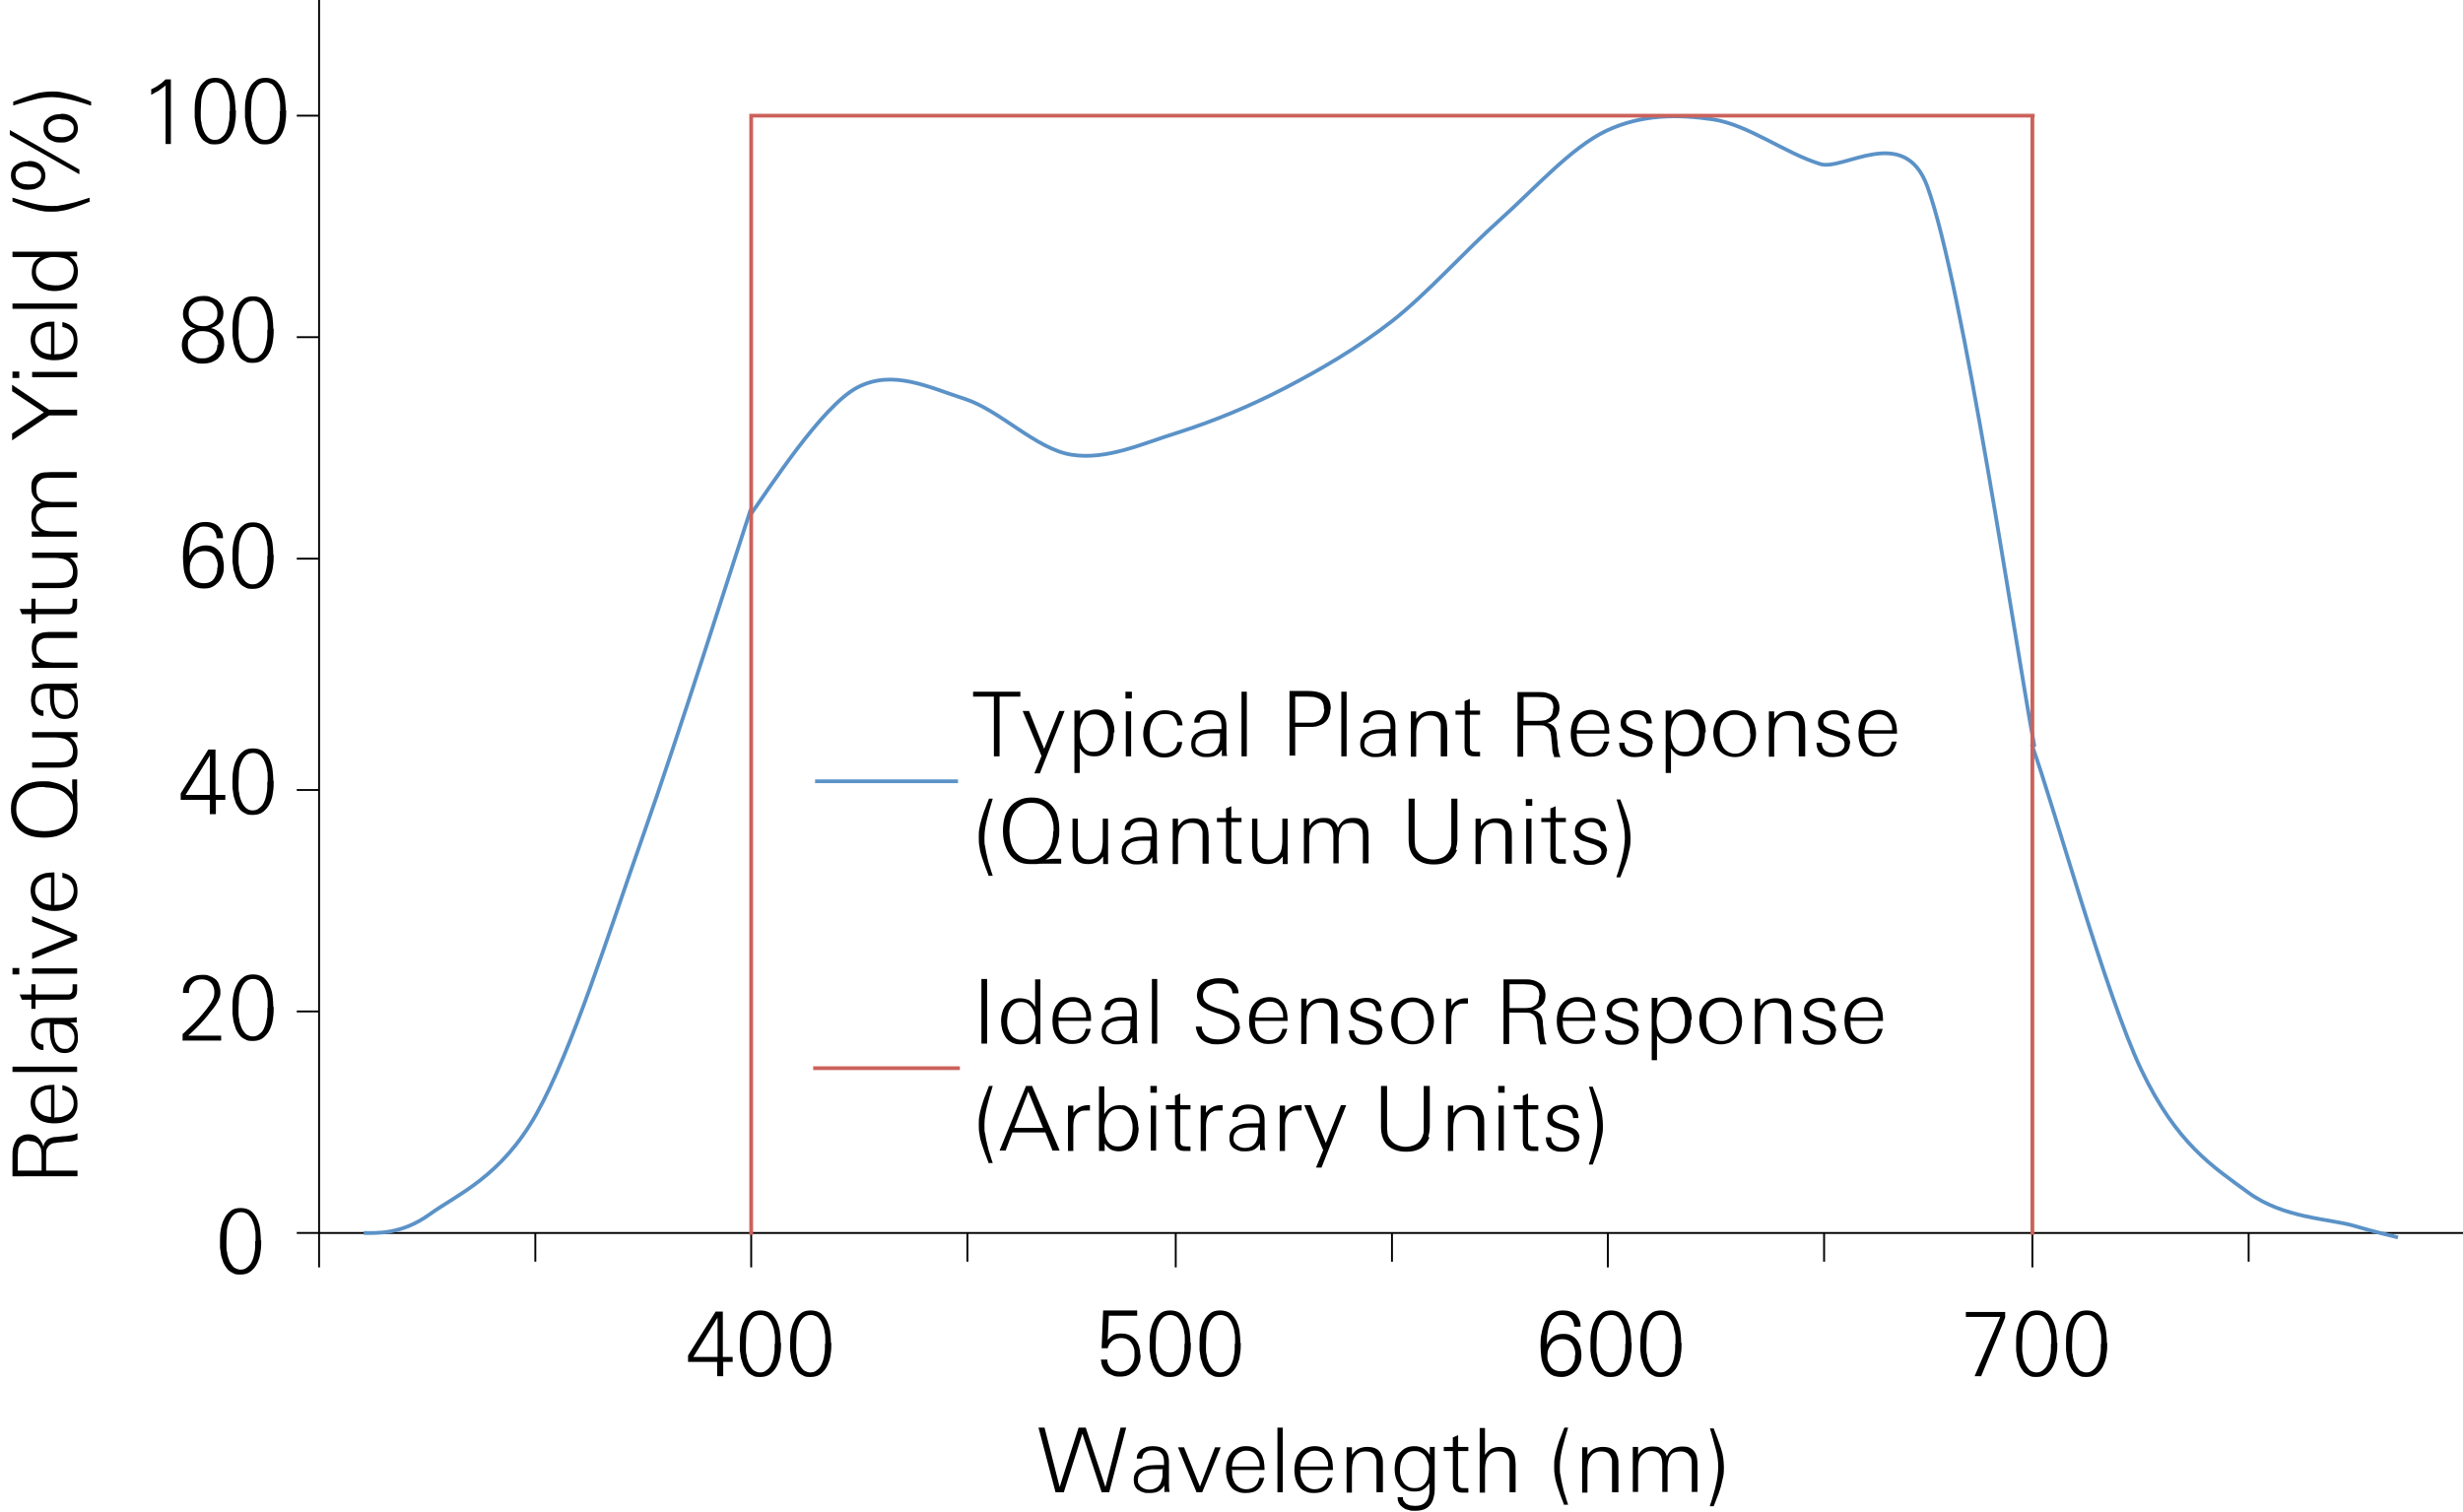 <?xml version="1.0" encoding="UTF-8"?>
<svg id="Layer_1" xmlns="http://www.w3.org/2000/svg" width="651.5" height="400" version="1.1" viewBox="0 0 651.5 400">
  <!-- Generator: Adobe Illustrator 30.0.0, SVG Export Plug-In . SVG Version: 2.1.1 Build 123)  -->
  <defs>
    <style>
      .st0 {
        stroke: #5b92c7;
      }

      .st0, .st1, .st2 {
        stroke-linejoin: round;
      }

      .st0, .st1, .st2, .st3 {
        fill: none;
      }

      .st1, .st3 {
        stroke: #000;
        stroke-width: .5px;
      }

      .st2 {
        stroke: #cc615a;
        stroke-linecap: square;
      }

      .st3 {
        fill-rule: evenodd;
        stroke-miterlimit: 10;
      }
    </style>
  </defs>
  <polyline class="st3" points="84.4 0 84.4 326.2 651.5 326.2"/>
  <path class="st1" d="M78.5,30.6h5.9M78.5,89.2h5.9M78.5,147.8h5.9M78.5,209h5.9M78.5,267.6h5.9M78.5,326.2h5.9"/>
  <path class="st1" d="M537.6,326.2v9.1M425.3,326.2v9.1M311,326.2v9.1M198.7,326.2v9.1M84.4,326.2v9.1M594.8,326.2v7.6M537.6,326.2v7.6M482.5,326.2v7.6M425.3,326.2v7.6M368.2,326.2v7.6M311,326.2v7.6M255.9,326.2v7.6M198.7,326.2v7.6M141.6,326.2v7.6M84.4,326.2v7.6"/>
  <path class="st0" d="M96.2,326.2c3.3,0,9.9.5,17.4-4.9,7.5-5.4,18.9-9.9,28.3-26.6,9.4-16.8,18.9-47.3,28.3-73.9,9.4-26.6,23.6-71.5,28.3-85.8v1.2c4.7-6.6,18.9-28.8,28.3-33.7,9.4-4.9,18.9,0,28.3,3,9.4,3,18.9,13.3,28.3,14.8,9.4,1.5,18.9-3,28.3-5.9,9.4-3,18.9-6.9,28.3-11.8,9.4-4.9,18.9-10.4,28.3-17.7,9.4-7.4,18.9-18.2,28.3-26.6,9.4-8.4,18.9-19.2,28.3-23.7,9.4-4.4,18.9-4.4,28.3-3,9.4,1.5,18.9,8.9,28.3,11.8,6.1,1.9,22.2-10.8,28.3,5.9,9.4,25.6,23.6,123.2,28.3,147.9h-.6c5.3,14.3,19.5,66.1,28.9,85.8,9.4,19.7,18.9,25.6,28.3,32.5,9.4,6.9,21.7,6.9,28.3,8.9,5.6,1.7,9.7,2.5,11.3,3"/>
  <path class="st2" d="M537.6,30.6v295.6M510.1,30.6h27.6M482.5,30.6h27.6M452.9,30.6h29.6M425.3,30.6h27.6M395.8,30.6h29.6M368.2,30.6h27.6M340.6,30.6h27.6M311,30.6h29.6M283.4,30.6h27.6M255.9,30.6h27.6M226.3,30.6h29.6M198.7,30.6h27.6M198.7,326.2V30.6"/>
  <path d="M69.1,328.2c0,.9,0,1.9-.2,3-.1,1.1-.4,2-.8,2.9s-1,1.6-1.7,2.2-1.6.9-2.8.9-1.5-.1-2-.4c-.6-.3-1.1-.6-1.5-1.1-.4-.5-.7-1-1-1.6-.2-.6-.4-1.3-.6-1.9-.1-.7-.2-1.4-.3-2.1,0-.7,0-1.4,0-2s0-1.8.2-2.8c.2-1,.4-1.9.9-2.8.4-.9,1-1.6,1.7-2.1.7-.6,1.6-.8,2.7-.8s2,.3,2.7.8c.7.6,1.2,1.3,1.6,2.1.4.9.7,1.8.8,2.8.1,1,.2,2,.2,2.9ZM67.6,328.4c0-.4,0-.9,0-1.5,0-.5,0-1.1-.2-1.7,0-.6-.2-1.1-.4-1.7-.2-.5-.4-1-.7-1.4-.3-.4-.6-.8-1-1s-.9-.4-1.5-.4c-.9,0-1.6.3-2.1.8-.5.5-.9,1.2-1.2,2-.3.8-.5,1.6-.5,2.5,0,.9-.1,1.6-.1,2.3s0,.9,0,1.4c0,.5,0,1.1.2,1.7,0,.6.2,1.1.4,1.7s.4,1,.7,1.4c.3.4.6.8,1,1s.9.4,1.4.4,1.1-.1,1.5-.4c.4-.3.8-.6,1.1-1,.3-.4.5-.9.7-1.4.2-.5.3-1.1.4-1.6s.2-1.1.2-1.7c0-.5,0-1,0-1.5Z"/>
  <g>
    <path d="M48.3,275.2v-1.6c.6-.6,1.3-1.2,2-1.9.8-.7,1.5-1.5,2.3-2.3.7-.8,1.4-1.6,2.1-2.5.6-.8,1.2-1.6,1.5-2.3.4-.7.5-1.4.5-2.2s-.3-1.8-.9-2.4c-.6-.6-1.4-.9-2.4-.9s-1.9.3-2.5,1c-.6.6-1,1.5-.9,2.6h-1.6c0-.8.1-1.5.4-2.1.3-.6.6-1.1,1.1-1.5.4-.4,1-.7,1.6-.9s1.3-.3,2-.3,1.3,0,1.9.3c.6.2,1.1.5,1.5.8s.8.8,1,1.4c.2.6.4,1.2.4,1.9s0,1.2-.3,1.8c-.2.6-.5,1.1-.8,1.6-.3.5-.7,1-1.1,1.5s-.8.9-1.1,1.4c-.8.9-1.6,1.9-2.5,2.8-.9.9-1.8,1.8-2.7,2.6h8.7v1.3h-10.3Z"/>
    <path d="M72.4,266.4c0,.9,0,1.9-.2,3-.1,1.1-.4,2-.8,2.9s-1,1.6-1.7,2.2-1.6.9-2.8.9-1.5-.1-2-.4c-.6-.3-1.1-.6-1.5-1.1-.4-.5-.7-1-1-1.6-.2-.6-.4-1.3-.6-1.9-.1-.7-.2-1.4-.3-2.1,0-.7,0-1.4,0-2s0-1.8.2-2.8c.2-1,.4-1.9.9-2.8.4-.9,1-1.6,1.7-2.1.7-.6,1.6-.8,2.7-.8s2,.3,2.7.8c.7.6,1.2,1.3,1.6,2.1.4.9.7,1.8.8,2.8.1,1,.2,2,.2,2.9ZM70.8,266.7c0-.4,0-.9,0-1.5,0-.5,0-1.1-.2-1.7,0-.6-.2-1.1-.4-1.7-.2-.5-.4-1-.7-1.4-.3-.4-.6-.8-1-1s-.9-.4-1.5-.4c-.9,0-1.6.3-2.1.8-.5.5-.9,1.2-1.2,2-.3.8-.5,1.6-.5,2.5,0,.9-.1,1.6-.1,2.3s0,.9,0,1.4c0,.5,0,1.1.2,1.7,0,.6.2,1.1.4,1.7s.4,1,.7,1.4c.3.4.6.8,1,1s.9.4,1.4.4,1.1-.1,1.5-.4c.4-.3.8-.6,1.1-1,.3-.4.5-.9.7-1.4.2-.5.3-1.1.4-1.6s.2-1.1.2-1.7c0-.5,0-1,0-1.5Z"/>
  </g>
  <g>
    <path d="M57.1,211.6v3.8h-1.6v-3.8h-7.7v-1.7l7.3-11.6h1.9v12h2.6v1.3h-2.6ZM55.5,199.9l-6.4,10.4h6.4v-10.4Z"/>
    <path d="M72.4,206.6c0,.9,0,1.9-.2,3-.1,1.1-.4,2-.8,2.9s-1,1.6-1.7,2.2c-.7.6-1.6.9-2.8.9s-1.5-.1-2-.4c-.6-.3-1.1-.6-1.5-1.1-.4-.5-.7-1-1-1.6-.2-.6-.4-1.3-.6-1.9-.1-.7-.2-1.4-.3-2.1,0-.7,0-1.4,0-2s0-1.8.2-2.8c.2-1,.4-1.9.9-2.8.4-.9,1-1.6,1.7-2.1.7-.6,1.6-.8,2.7-.8s2,.3,2.7.8c.7.6,1.2,1.3,1.6,2.1.4.9.7,1.8.8,2.8.1,1,.2,2,.2,2.9ZM70.8,206.9c0-.4,0-.9,0-1.5,0-.5,0-1.1-.2-1.7,0-.6-.2-1.1-.4-1.7-.2-.5-.4-1-.7-1.4-.3-.4-.6-.8-1-1s-.9-.4-1.5-.4c-.9,0-1.6.3-2.1.8s-.9,1.2-1.2,2c-.3.8-.5,1.6-.5,2.5,0,.9-.1,1.6-.1,2.3s0,.9,0,1.4c0,.5,0,1.1.2,1.7,0,.6.2,1.1.4,1.7.2.5.4,1,.7,1.4.3.4.6.8,1,1,.4.3.9.4,1.4.4s1.1-.1,1.5-.4c.4-.3.8-.6,1.1-1,.3-.4.5-.9.7-1.4.2-.5.3-1.1.4-1.6s.2-1.1.2-1.7c0-.5,0-1,0-1.5Z"/>
  </g>
  <g>
    <path d="M59.2,150.1c0,.8-.1,1.5-.4,2.2-.3.7-.6,1.3-1.1,1.8s-1,.9-1.6,1.2c-.6.3-1.3.4-2.1.4-1.2,0-2.1-.2-2.9-.7-.7-.5-1.3-1.1-1.7-1.9-.4-.8-.7-1.7-.8-2.7s-.2-2-.2-3,0-2.3.3-3.4c.2-1.1.5-2.1.9-3s1-1.6,1.8-2.1c.7-.5,1.7-.8,2.8-.8s1.5.1,2.1.3,1.1.5,1.5.9c.4.4.7.9.9,1.4.2.5.3,1.1.3,1.7h-1.7c0-1-.4-1.8-.9-2.3-.5-.5-1.3-.8-2.3-.8s-1.2.1-1.6.4c-.4.2-.8.6-1.1,1-.3.4-.6.9-.7,1.4-.2.5-.3,1.1-.4,1.7-.1.6-.2,1.2-.2,1.7,0,.6,0,1.1,0,1.6.4-1,1-1.7,1.7-2.1s1.6-.7,2.6-.7,1.5.1,2.1.4c.6.3,1.1.7,1.5,1.2.4.5.7,1.1.9,1.8.2.7.3,1.4.3,2.2ZM57.6,150.1c0-.6,0-1.1-.2-1.7-.1-.5-.4-1-.6-1.4-.3-.4-.6-.7-1.1-.9-.4-.2-1-.3-1.6-.3s-1.2.1-1.6.3c-.5.2-.9.5-1.2.9s-.6.9-.8,1.4c-.2.5-.3,1.1-.3,1.7s0,1.1.2,1.6c.2.5.4,1,.7,1.4.3.4.7.7,1.2.9.5.2,1,.3,1.6.3s1.2-.1,1.6-.3c.5-.2.8-.5,1.1-.9.3-.4.5-.9.7-1.4.1-.5.2-1.1.2-1.7Z"/>
    <path d="M72.4,146.8c0,.9,0,1.9-.2,3-.1,1.1-.4,2-.8,2.9s-1,1.6-1.7,2.2c-.7.6-1.6.9-2.8.9s-1.5-.1-2-.4c-.6-.3-1.1-.6-1.5-1.1-.4-.5-.7-1-1-1.6-.2-.6-.4-1.3-.6-1.9-.1-.7-.2-1.4-.3-2.1,0-.7,0-1.4,0-2s0-1.8.2-2.8c.2-1,.4-1.9.9-2.8.4-.9,1-1.6,1.7-2.1.7-.6,1.6-.8,2.7-.8s2,.3,2.7.8c.7.6,1.2,1.3,1.6,2.1.4.9.7,1.8.8,2.8.1,1,.2,2,.2,2.9ZM70.8,147.1c0-.4,0-.9,0-1.5,0-.5,0-1.1-.2-1.7,0-.6-.2-1.1-.4-1.7-.2-.5-.4-1-.7-1.4-.3-.4-.6-.8-1-1s-.9-.4-1.5-.4c-.9,0-1.6.3-2.1.8s-.9,1.2-1.2,2c-.3.8-.5,1.6-.5,2.5,0,.9-.1,1.6-.1,2.3s0,.9,0,1.4c0,.5,0,1.1.2,1.7,0,.6.2,1.1.4,1.7.2.5.4,1,.7,1.4.3.4.6.8,1,1,.4.3.9.4,1.4.4s1.1-.1,1.5-.4c.4-.3.8-.6,1.1-1,.3-.4.5-.9.7-1.4.2-.5.3-1.1.4-1.6s.2-1.1.2-1.7c0-.5,0-1,0-1.5Z"/>
  </g>
  <g>
    <path d="M59.3,91.1c0,.8-.2,1.5-.5,2.2-.3.6-.7,1.1-1.2,1.6-.5.4-1.1.7-1.8,1-.7.2-1.4.3-2.1.3s-1.4,0-2.1-.3c-.7-.2-1.3-.5-1.8-.9-.5-.4-.9-.9-1.2-1.5-.3-.6-.5-1.3-.5-2.2,0-1.2.3-2.2,1-2.9.6-.7,1.5-1.2,2.6-1.5-1-.2-1.8-.6-2.4-1.3s-.9-1.5-.9-2.5.2-1.5.5-2.1c.3-.6.7-1.1,1.2-1.5.5-.4,1.1-.7,1.7-.9.6-.2,1.3-.3,2-.3s1.3,0,1.9.3c.6.2,1.2.5,1.7.8.5.4.9.8,1.2,1.4.3.6.5,1.2.5,2,0,1.1-.3,2-.9,2.6-.6.6-1.4,1.1-2.4,1.4,1,.2,1.9.7,2.5,1.4.7.7,1,1.6,1,2.8ZM57.7,91.2c0-.6-.1-1.2-.3-1.6-.2-.5-.5-.8-.9-1.1-.4-.3-.8-.5-1.3-.7-.5-.1-1-.2-1.5-.2s-1,0-1.5.2-.9.4-1.3.7c-.4.3-.6.7-.9,1.1s-.3,1-.3,1.6.1,1.1.3,1.6c.2.4.5.8.8,1.1.4.3.8.5,1.2.7.5.2,1,.2,1.5.2s1,0,1.5-.2.9-.4,1.3-.7c.4-.3.7-.7.9-1.1.2-.5.3-1,.3-1.6ZM57.5,82.9c0-.6-.1-1.1-.3-1.5-.2-.4-.5-.7-.8-1-.3-.3-.7-.5-1.2-.6-.5-.1-.9-.2-1.4-.2s-1,0-1.5.2c-.5.1-.9.3-1.2.6-.4.3-.6.6-.9,1.1-.2.4-.3.9-.3,1.5s.1,1.1.3,1.5c.2.4.5.7.9,1,.4.3.8.4,1.2.6.5.1.9.2,1.4.2s.9,0,1.4-.2.9-.4,1.2-.6c.4-.3.6-.6.9-1,.2-.4.3-.9.3-1.5Z"/>
    <path d="M72.4,87c0,.9,0,1.9-.2,3-.1,1.1-.4,2-.8,2.9s-1,1.6-1.7,2.2c-.7.6-1.6.9-2.8.9s-1.5-.1-2-.4c-.6-.3-1.1-.6-1.5-1.1-.4-.5-.7-1-1-1.6-.2-.6-.4-1.3-.6-1.9-.1-.7-.2-1.4-.3-2.1,0-.7,0-1.4,0-2s0-1.8.2-2.8c.2-1,.4-1.9.9-2.8.4-.9,1-1.6,1.7-2.1.7-.6,1.6-.8,2.7-.8s2,.3,2.7.8c.7.6,1.2,1.3,1.6,2.1.4.9.7,1.8.8,2.8.1,1,.2,2,.2,2.9ZM70.8,87.3c0-.4,0-.9,0-1.5,0-.5,0-1.1-.2-1.7,0-.6-.2-1.1-.4-1.7-.2-.5-.4-1-.7-1.4-.3-.4-.6-.8-1-1s-.9-.4-1.5-.4c-.9,0-1.6.3-2.1.8s-.9,1.2-1.2,2c-.3.8-.5,1.6-.5,2.5,0,.9-.1,1.6-.1,2.3s0,.9,0,1.4c0,.5,0,1.1.2,1.7,0,.6.2,1.1.4,1.7.2.5.4,1,.7,1.4.3.4.6.8,1,1,.4.3.9.4,1.4.4s1.1-.1,1.5-.4c.4-.3.8-.6,1.1-1,.3-.4.5-.9.7-1.4.2-.5.3-1.1.4-1.6s.2-1.1.2-1.7c0-.5,0-1,0-1.5Z"/>
  </g>
  <g>
    <path d="M43.8,38v-15.4c-.3.3-.6.5-.9.7-.3.2-.5.4-.8.6-.3.2-.6.4-.9.5-.3.2-.7.4-1.2.7v-1.5c.8-.3,1.4-.7,2-1.1.6-.4,1.2-.9,1.8-1.5h1.4v17.1h-1.4Z"/>
    <path d="M62.4,29.2c0,.9,0,1.9-.2,3-.1,1.1-.4,2-.8,2.9s-1,1.6-1.7,2.2c-.7.6-1.6.9-2.8.9s-1.5-.1-2-.4c-.6-.3-1.1-.6-1.5-1.1-.4-.5-.7-1-1-1.6-.2-.6-.4-1.3-.6-1.9-.1-.7-.2-1.4-.3-2.1,0-.7,0-1.4,0-2s0-1.8.2-2.8c.2-1,.4-1.9.9-2.8.4-.9,1-1.6,1.7-2.1.7-.6,1.6-.8,2.7-.8s2,.3,2.7.8c.7.6,1.2,1.3,1.6,2.1.4.9.7,1.8.8,2.8.1,1,.2,2,.2,2.9ZM60.8,29.5c0-.4,0-.9,0-1.5,0-.5,0-1.1-.2-1.7,0-.6-.2-1.1-.4-1.7-.2-.5-.4-1-.7-1.4-.3-.4-.6-.8-1-1s-.9-.4-1.5-.4c-.9,0-1.6.3-2.1.8s-.9,1.2-1.2,2c-.3.8-.5,1.6-.5,2.5,0,.9-.1,1.6-.1,2.3s0,.9,0,1.4c0,.5,0,1.1.2,1.7,0,.6.2,1.1.4,1.7.2.5.4,1,.7,1.4.3.4.6.8,1,1,.4.3.9.4,1.4.4s1.1-.1,1.5-.4c.4-.3.8-.6,1.1-1,.3-.4.5-.9.7-1.4.2-.5.3-1.1.4-1.6s.2-1.1.2-1.7c0-.5,0-1,0-1.5Z"/>
    <path d="M75.7,29.2c0,.9,0,1.9-.2,3-.1,1.1-.4,2-.8,2.9s-1,1.6-1.7,2.2c-.7.6-1.6.9-2.8.9s-1.5-.1-2-.4c-.6-.3-1.1-.6-1.5-1.1-.4-.5-.7-1-1-1.6-.2-.6-.4-1.3-.6-1.9-.1-.7-.2-1.4-.3-2.1,0-.7,0-1.4,0-2s0-1.8.2-2.8c.2-1,.4-1.9.9-2.8.4-.9,1-1.6,1.7-2.1.7-.6,1.6-.8,2.7-.8s2,.3,2.7.8c.7.6,1.2,1.3,1.6,2.1.4.9.7,1.8.8,2.8.1,1,.2,2,.2,2.9ZM74.1,29.5c0-.4,0-.9,0-1.5,0-.5,0-1.1-.2-1.7,0-.6-.2-1.1-.4-1.7-.2-.5-.4-1-.7-1.4-.3-.4-.6-.8-1-1s-.9-.4-1.5-.4c-.9,0-1.6.3-2.1.8s-.9,1.2-1.2,2c-.3.8-.5,1.6-.5,2.5,0,.9-.1,1.6-.1,2.3s0,.9,0,1.4c0,.5,0,1.1.2,1.7,0,.6.2,1.1.4,1.7.2.5.4,1,.7,1.4.3.4.6.8,1,1,.4.3.9.4,1.4.4s1.1-.1,1.5-.4c.4-.3.8-.6,1.1-1,.3-.4.5-.9.7-1.4.2-.5.3-1.1.4-1.6s.2-1.1.2-1.7c0-.5,0-1,0-1.5Z"/>
  </g>
  <g>
    <path d="M20.4,301.5c-.6.3-1.3.5-2,.5-.7,0-1.4.1-2.1.2-.7,0-1.3.1-1.8.2-.5,0-.9.2-1.3.5-.3.2-.6.6-.8,1s-.2,1-.2,1.8v4h8.3v1.5H3.3v-5.7c0-.7,0-1.3.2-2s.4-1.2.7-1.7c.3-.5.7-.9,1.3-1.2.5-.3,1.2-.5,2-.5,1.1,0,2,.3,2.6.9.6.6,1.1,1.4,1.4,2.4,0-.5.2-.9.5-1.3.2-.4.6-.7,1-.9.5-.2,1.1-.4,1.8-.4s1.5-.2,2.2-.2c.7,0,1.4-.2,2.1-.3.6-.1,1.1-.3,1.4-.5v1.8ZM7.6,301.8c-.6,0-1.1.1-1.5.3s-.7.5-.9.9-.4.8-.4,1.3c0,.5-.1,1-.1,1.5v3.9h6.3v-3.7c0-.6,0-1.1-.1-1.6,0-.5-.3-1-.5-1.3-.2-.4-.6-.7-1-.9s-1-.3-1.6-.3Z"/>
    <path d="M14.6,295.6h.3c.6,0,1.2,0,1.7-.2s1.1-.4,1.5-.7c.4-.3.8-.7,1-1.2.3-.5.4-1.1.4-1.7,0-.9-.3-1.7-.8-2.3s-1.3-.9-2.2-1.1v-1.3c1.3.3,2.3.8,3,1.6.7.8,1,1.9,1,3.3s-.2,1.7-.5,2.4c-.3.7-.7,1.2-1.3,1.6-.5.4-1.2.7-1.9.9-.7.2-1.5.3-2.4.3s-1.7-.1-2.4-.3c-.8-.2-1.5-.5-2-1-.6-.4-1-1-1.4-1.7-.3-.7-.5-1.5-.5-2.4s.2-1.7.5-2.3c.4-.6.8-1.1,1.4-1.5.6-.4,1.3-.6,2-.8.8-.1,1.5-.2,2.4-.2v8.8ZM13.3,288.2c-.5,0-1,0-1.5.2s-.9.4-1.3.7c-.4.3-.7.6-.9,1.1-.2.4-.3.9-.3,1.5s.1,1.1.4,1.6c.2.5.5.8.9,1.2.4.3.8.6,1.3.7s1,.3,1.6.3v-7.3h-.2Z"/>
    <path d="M20.4,283.6H3.3v-1.4h17.1v1.4Z"/>
    <path d="M20.4,270.5c-.3,0-.6,0-.9,0-.3,0-.6,0-.9,0,.8.5,1.3,1.1,1.6,1.7.3.6.4,1.4.4,2.3s0,1.1-.2,1.6c-.1.5-.4.9-.6,1.3-.3.4-.6.7-1.1.9s-1,.3-1.6.3-1.2-.1-1.6-.3c-.4-.2-.8-.5-1.1-.9-.3-.4-.5-.8-.7-1.3-.2-.5-.3-1-.4-1.6,0-.6-.1-1.1-.1-1.7,0-.6,0-1.1,0-1.6v-.6c-.1,0-.3,0-.4,0h-.4c-1,0-1.8.2-2.3.7-.5.4-.8,1.2-.8,2.3s.2,1.4.5,1.9c.3.5.9.8,1.7.9v1.4c-.6,0-1.1-.1-1.5-.4-.4-.2-.8-.6-1-.9-.3-.4-.4-.8-.6-1.3-.1-.5-.2-1-.2-1.5,0-1.5.3-2.6,1-3.3.7-.7,1.7-1.1,3.2-1.1h3.5c.8,0,1.5,0,2.2,0,.7,0,1.5,0,2.2-.2v1.3ZM14.3,270.8c0,.2,0,.4,0,.6,0,.2,0,.4,0,.6,0,.5,0,1.1,0,1.7,0,.6.2,1.2.3,1.8.2.5.5,1,.9,1.4s.9.6,1.6.6.8,0,1.1-.2c.3-.2.6-.4.8-.7.2-.3.4-.6.5-.9.1-.4.2-.7.2-1.1,0-.9-.2-1.5-.5-2-.3-.5-.7-.8-1.2-1.1s-1.1-.4-1.7-.5-1.3,0-1.9,0Z"/>
    <path d="M20.4,261.2c0,.3,0,.6,0,.8,0,1.7-.9,2.5-2.6,2.5h-8.4v2.4h-1.1v-2.4h-2.5l-.6-1.4h3.1v-2.7h1.1v2.7h7.8c.3,0,.6,0,.9,0,.3,0,.5-.1.6-.2s.3-.3.4-.5c0-.2.1-.5.1-.9s0-.3,0-.5c0-.2,0-.4,0-.6h1.2c0,.3,0,.6,0,.8Z"/>
    <path d="M5.1,257.8h-1.8v-1.7h1.8v1.7ZM20.4,257.6h-11.9v-1.4h11.9v1.4Z"/>
    <path d="M20.4,247.4v1.4l-11.9,4.9v-1.6l10.4-4.2-10.4-4v-1.5l11.9,4.9Z"/>
    <path d="M14.6,239.4h.3c.6,0,1.2,0,1.7-.2s1.1-.4,1.5-.7c.4-.3.8-.7,1-1.2.3-.5.4-1.1.4-1.7,0-.9-.3-1.7-.8-2.3s-1.3-.9-2.2-1.1v-1.3c1.3.3,2.3.8,3,1.6.7.8,1,1.9,1,3.3s-.2,1.7-.5,2.4c-.3.7-.7,1.2-1.3,1.6-.5.4-1.2.7-1.9.9-.7.2-1.5.3-2.4.3s-1.7-.1-2.4-.3c-.8-.2-1.5-.5-2-1-.6-.4-1-1-1.4-1.7-.3-.7-.5-1.5-.5-2.4s.2-1.7.5-2.3c.4-.6.8-1.1,1.4-1.5.6-.4,1.3-.6,2-.8.8-.1,1.5-.2,2.4-.2v8.8ZM13.3,232.1c-.5,0-1,0-1.5.2s-.9.4-1.3.7c-.4.3-.7.6-.9,1.1-.2.4-.3.9-.3,1.5s.1,1.1.4,1.6c.2.5.5.8.9,1.2.4.3.8.6,1.3.7s1,.3,1.6.3v-7.3h-.2Z"/>
    <path d="M20.4,206c0,.8,0,1.7,0,2.5,0,.8,0,1.7,0,2.5,0,.6,0,1.1.1,1.7,0,.6,0,1.1,0,1.7,0,1.3-.2,2.3-.7,3.3-.5.9-1.2,1.7-2,2.2s-1.8,1-2.8,1.3c-1.1.3-2.2.4-3.3.4s-2.3-.1-3.4-.4c-1.1-.3-2-.8-2.8-1.4-.8-.6-1.4-1.4-1.9-2.4-.5-1-.7-2.1-.7-3.4s.2-2.4.7-3.3c.4-.9,1-1.7,1.8-2.3.8-.6,1.7-1.1,2.7-1.3,1-.3,2.2-.4,3.4-.4s1.5,0,2.3.2,1.4.3,2.1.6c.7.3,1.3.6,1.9,1.1s1.1,1,1.5,1.7c0-.7-.2-1.4-.2-2,0-.7,0-1.4,0-2.1h1.3ZM11.8,208.2c-1,0-1.9,0-2.8.3-.9.2-1.7.5-2.4,1s-1.3,1-1.7,1.8c-.4.7-.6,1.7-.6,2.8s.2,2,.7,2.7c.4.7,1,1.3,1.7,1.8.7.5,1.5.8,2.4,1s1.8.3,2.7.3,1.8-.1,2.7-.3c.9-.2,1.7-.5,2.4-1,.7-.5,1.3-1.1,1.7-1.8.4-.7.7-1.6.7-2.7s-.2-2-.7-2.7c-.4-.7-1-1.3-1.7-1.8-.7-.5-1.5-.8-2.4-1-.9-.2-1.8-.3-2.7-.3Z"/>
    <path d="M20.4,195h-1.9c.7.6,1.2,1.1,1.5,1.7.3.6.5,1.3.5,2.2s-.1,1.5-.3,2c-.2.5-.5,1-.9,1.3-.4.3-.9.6-1.5.7-.6.1-1.3.2-2,.2h-7.3v-1.4h6.7c.6,0,1.1,0,1.6-.1.5,0,.9-.2,1.3-.5s.7-.5.9-.9c.2-.4.3-.9.3-1.5s-.1-1.2-.4-1.7c-.3-.5-.6-.8-1-1.1-.4-.3-.9-.5-1.5-.6-.6-.1-1.1-.2-1.7-.2h-6.2v-1.4h8.4c1.2,0,2.4,0,3.6,0v1.4Z"/>
    <path d="M20.4,182.1c-.3,0-.6,0-.9,0-.3,0-.6,0-.9,0,.8.5,1.3,1.1,1.6,1.7.3.6.4,1.4.4,2.3s0,1.1-.2,1.6c-.1.5-.4.9-.6,1.3s-.6.7-1.1.9c-.4.2-1,.3-1.6.3s-1.2-.1-1.6-.3c-.4-.2-.8-.5-1.1-.9s-.5-.8-.7-1.3-.3-1-.4-1.6c0-.6-.1-1.1-.1-1.7,0-.6,0-1.1,0-1.6v-.6c-.1,0-.3,0-.4,0h-.4c-1,0-1.8.2-2.3.7-.5.4-.8,1.2-.8,2.3s.2,1.4.5,1.9c.3.5.9.8,1.7.9v1.4c-.6,0-1.1-.1-1.5-.4-.4-.2-.8-.6-1-.9s-.4-.8-.6-1.3c-.1-.5-.2-1-.2-1.5,0-1.5.3-2.6,1-3.3.7-.7,1.7-1.1,3.2-1.1h3.5c.8,0,1.5,0,2.2,0,.7,0,1.5,0,2.2-.2v1.3ZM14.3,182.4c0,.2,0,.4,0,.6,0,.2,0,.4,0,.6,0,.5,0,1.1,0,1.7,0,.6.2,1.2.3,1.8.2.5.5,1,.9,1.4.4.4.9.6,1.6.6s.8,0,1.1-.2c.3-.2.6-.4.8-.7.2-.3.4-.6.5-.9.1-.4.2-.7.2-1.1,0-.9-.2-1.5-.5-2-.3-.5-.7-.8-1.2-1.1-.5-.2-1.1-.4-1.7-.5-.6,0-1.3,0-1.9,0Z"/>
    <path d="M20.4,168.8h-6.7c-.6,0-1.1,0-1.6,0-.5,0-.9.2-1.3.4-.4.2-.7.5-.9.9-.2.4-.3.9-.3,1.6s.1,1.2.4,1.7c.2.5.6.8,1,1.1.4.3.9.5,1.4.6.5.1,1.1.2,1.7.2h6.4v1.4h-8.6c-.6,0-1.1,0-1.7,0-.6,0-1.1,0-1.7,0v-1.4h2c-.7-.6-1.3-1.1-1.6-1.7-.3-.6-.5-1.4-.5-2.2s.1-1.5.3-2c.2-.5.5-1,.9-1.3.4-.3.9-.5,1.5-.7.6-.1,1.2-.2,2-.2h7.3v1.4Z"/>
    <path d="M20.4,159.2c0,.3,0,.6,0,.8,0,1.7-.9,2.5-2.6,2.5h-8.4v2.4h-1.1v-2.4h-2.5l-.6-1.4h3.1v-2.7h1.1v2.7h7.8c.3,0,.6,0,.9,0,.3,0,.5-.1.6-.2.2-.1.3-.3.4-.5,0-.2.1-.5.1-.9s0-.3,0-.5c0-.2,0-.4,0-.6h1.2c0,.3,0,.6,0,.8Z"/>
    <path d="M20.4,147.5h-1.9c.7.6,1.2,1.1,1.5,1.7.3.6.5,1.3.5,2.2s-.1,1.5-.3,2c-.2.5-.5,1-.9,1.3-.4.3-.9.6-1.5.7-.6.1-1.3.2-2,.2h-7.3v-1.4h6.7c.6,0,1.1,0,1.6-.1.5,0,.9-.2,1.3-.5s.7-.5.9-.9c.2-.4.3-.9.3-1.5s-.1-1.2-.4-1.7c-.3-.5-.6-.8-1-1.1-.4-.3-.9-.5-1.5-.6-.6-.1-1.1-.2-1.7-.2h-6.2v-1.4h8.4c1.2,0,2.4,0,3.6,0v1.4Z"/>
    <path d="M20.4,126.4h-7.2c-.5,0-1,0-1.4.1-.4,0-.8.2-1.1.5-.3.2-.6.5-.8.9s-.3.9-.3,1.5.1,1.2.3,1.7.5.8.9,1c.4.3.8.4,1.3.5.5.1,1.1.2,1.6.2h6.6v1.4h-7c-.5,0-1,0-1.5.1-.5,0-.9.2-1.2.4-.3.2-.6.5-.8.9-.2.4-.3.9-.3,1.5s.1,1.1.4,1.6c.2.4.6.8.9,1.1.4.3.8.5,1.3.6.5.1,1,.2,1.6.2h6.6v1.4h-9.1c-.5,0-.9,0-1.4,0-.5,0-1,0-1.4,0v-1.4h2.1c-1.5-.9-2.2-2.1-2.2-3.8s.2-1.8.6-2.4,1-1.1,2-1.4c-.9-.4-1.5-.9-2-1.6s-.6-1.5-.6-2.5.1-1.6.4-2.1c.3-.5.6-.9,1.1-1.2.5-.3,1-.5,1.7-.6.6,0,1.3-.1,2-.1h6.8v1.4Z"/>
    <path d="M13.1,108.4h7.3v1.5h-7.4l-9.8,6.6v-1.8l8.4-5.6-8.4-5.6v-1.7l9.8,6.6Z"/>
    <path d="M5.1,100h-1.8v-1.7h1.8v1.7ZM20.4,99.8h-11.9v-1.4h11.9v1.4Z"/>
    <path d="M14.6,93.7h.3c.6,0,1.2,0,1.7-.2.6-.2,1.1-.4,1.5-.7s.8-.7,1-1.2c.3-.5.4-1.1.4-1.7,0-.9-.3-1.7-.8-2.3s-1.3-.9-2.2-1.1v-1.3c1.3.3,2.3.8,3,1.6.7.8,1,1.9,1,3.3s-.2,1.7-.5,2.4c-.3.7-.7,1.2-1.3,1.6-.5.4-1.2.7-1.9.9-.7.2-1.5.3-2.4.3s-1.7-.1-2.4-.3-1.5-.5-2-1c-.6-.4-1-1-1.4-1.7-.3-.7-.5-1.5-.5-2.4s.2-1.7.5-2.3c.4-.6.8-1.1,1.4-1.5.6-.4,1.3-.6,2-.8s1.5-.2,2.4-.2v8.8ZM13.3,86.4c-.5,0-1,0-1.5.2s-.9.4-1.3.7c-.4.3-.7.6-.9,1.1-.2.4-.3.9-.3,1.5s.1,1.1.4,1.6c.2.5.5.8.9,1.2.4.3.8.6,1.3.7.5.2,1,.3,1.6.3v-7.3h-.2Z"/>
    <path d="M20.4,81.7H3.3v-1.4h17.1v1.4Z"/>
    <path d="M20.4,67.8h-2c.8.6,1.3,1.2,1.7,1.8.3.6.5,1.3.5,2.3s-.2,1.7-.5,2.3c-.4.7-.8,1.2-1.4,1.6-.6.4-1.3.7-2,.9-.8.2-1.5.3-2.3.3s-1.5-.1-2.2-.3c-.7-.2-1.4-.5-1.9-.9s-1-.9-1.4-1.6-.5-1.4-.5-2.2.2-1.7.5-2.4c.4-.6,1-1.2,1.8-1.6H3.3v-1.4h13.5c.6,0,1.2,0,1.8,0,.6,0,1.2,0,1.8,0v1.4ZM14.5,68c-.6,0-1.2,0-1.8.2-.6.1-1.1.4-1.6.7s-.9.7-1.2,1.2c-.3.5-.4,1.1-.4,1.8s.2,1.3.5,1.7c.3.5.7.8,1.2,1.1.5.3,1,.5,1.6.6.6.1,1.2.2,1.8.2s1.2,0,1.8-.2c.6-.1,1.1-.4,1.6-.7.5-.3.9-.7,1.1-1.2s.4-1.1.4-1.8-.1-1.3-.4-1.7c-.3-.5-.7-.8-1.1-1.1s-1-.5-1.6-.6-1.2-.2-1.8-.2Z"/>
    <path d="M23.9,53.3c-.9.3-1.7.7-2.6,1-.9.3-1.7.6-2.6.9-.9.3-1.7.5-2.6.6-.9.2-1.7.2-2.6.2s-1.7,0-2.5-.2c-.8-.1-1.7-.4-2.5-.6-.9-.3-1.7-.5-2.6-.9-.9-.3-1.8-.7-2.6-1v-1c1.9.6,3.7,1.1,5.3,1.5s3.3.7,5,.7,1.6,0,2.4-.2c.9-.1,1.7-.3,2.6-.5s1.8-.4,2.6-.7,1.7-.5,2.5-.8v1Z"/>
    <path d="M21,44.7v1.4L2.6,35.7v-1.3l18.3,10.4ZM7.5,42.6c.6,0,1.1,0,1.7.2.5.1,1,.4,1.4.7.4.3.7.7,1,1.2.2.5.4,1,.4,1.7s-.1,1.2-.4,1.7c-.2.5-.6.9-1,1.2-.4.3-.9.5-1.4.7-.5.1-1.1.2-1.7.2s-1.1,0-1.7-.2c-.5-.2-1-.4-1.5-.7-.4-.3-.8-.7-1-1.2-.3-.5-.4-1-.4-1.7s.1-1.2.4-1.7c.2-.5.6-.8,1-1.1.4-.3.9-.5,1.4-.7.5-.1,1.1-.2,1.7-.2ZM7.4,44c-.4,0-.7,0-1.1.1s-.8.2-1.1.4-.6.4-.8.7c-.2.3-.3.7-.3,1.1s.1.9.3,1.2c.2.3.5.6.8.8s.7.3,1.1.4c.4,0,.8.1,1.2.1s.8,0,1.2-.1c.4,0,.8-.2,1.1-.4.3-.2.6-.4.8-.7.2-.3.3-.7.3-1.2s-.1-.8-.3-1.1c-.2-.3-.5-.5-.8-.7s-.7-.3-1.1-.4-.8-.1-1.2-.1ZM16.1,30.1c.6,0,1.1,0,1.7.2.5.1,1,.4,1.4.7.4.3.7.7,1,1.2.2.5.4,1,.4,1.7s-.1,1.2-.4,1.7c-.2.5-.6.9-1,1.2-.4.3-.9.5-1.4.7-.5.2-1.1.2-1.7.2s-1.1,0-1.7-.2c-.5-.2-1-.4-1.5-.7-.4-.3-.8-.7-1-1.2-.3-.5-.4-1-.4-1.7s.1-1.2.4-1.7c.2-.5.6-.8,1-1.1.4-.3.9-.5,1.4-.7.5-.1,1.1-.2,1.7-.2ZM16,31.5c-.4,0-.7,0-1.1.1s-.8.2-1.1.4c-.3.2-.6.4-.8.7-.2.3-.3.7-.3,1.1s.1.9.3,1.2.5.6.8.8c.3.2.7.3,1.1.4.4,0,.8.1,1.2.1s.8,0,1.2-.1.8-.2,1.1-.4c.3-.2.6-.4.8-.7.2-.3.3-.7.3-1.2s-.1-.8-.3-1.1-.5-.5-.8-.7-.7-.3-1.1-.4c-.4,0-.8-.1-1.2-.1Z"/>
    <path d="M23.9,27.9c-.8-.3-1.7-.6-2.5-.8-.9-.3-1.8-.5-2.6-.7s-1.8-.4-2.6-.5c-.9-.1-1.7-.2-2.4-.2-1.6,0-3.3.2-5,.7-1.7.4-3.5,1-5.3,1.5v-1c.9-.3,1.8-.7,2.6-1,.9-.3,1.7-.6,2.6-.9.9-.3,1.7-.5,2.5-.6.8-.1,1.7-.2,2.5-.2s1.7,0,2.6.2c.9.2,1.7.4,2.6.6.9.3,1.7.5,2.6.9.9.3,1.7.6,2.6,1v1Z"/>
  </g>
  <line class="st0" x1="215.6" y1="206.7" x2="253.4" y2="206.7"/>
  <g>
    <path d="M264.4,184.3v15.8h-1.5v-15.8h-5.5v-1.3h12.5v1.3h-5.5Z"/>
    <path d="M275.1,204.6h-1.5l1.9-4.6-5-11.9h1.7l4,10,4-10h1.4l-6.5,16.4Z"/>
    <path d="M294.6,193.9c0,.8-.1,1.6-.3,2.3-.2.8-.5,1.4-1,2-.4.6-1,1.1-1.6,1.4-.7.4-1.4.5-2.3.5s-1.7-.2-2.2-.5c-.6-.4-1.1-.9-1.6-1.6v6.5h-1.4v-12.9c0-.6,0-1.2,0-1.8,0-.6,0-1.2,0-1.8h1.5v2.2c.5-.9,1.1-1.5,1.8-1.9s1.5-.6,2.4-.6,1.6.2,2.2.5c.6.3,1.1.8,1.5,1.3.4.6.7,1.2.9,1.9.2.7.3,1.5.3,2.2ZM293.1,194.1c0-.6,0-1.2-.2-1.8-.1-.6-.3-1.1-.6-1.6-.3-.5-.6-.9-1.1-1.2-.5-.3-1-.5-1.7-.5s-1.3.1-1.8.4c-.5.3-.9.7-1.2,1.2-.3.5-.5,1-.7,1.6-.1.6-.2,1.2-.2,1.8s0,1.2.2,1.8c.1.6.3,1.1.6,1.6s.7.9,1.1,1.1c.5.3,1,.4,1.7.4s1.3-.1,1.8-.4.9-.7,1.2-1.1c.3-.5.5-1,.7-1.6.1-.6.2-1.2.2-1.8Z"/>
    <path d="M297.7,184.8v-1.8h1.7v1.8h-1.7ZM297.8,200.1v-11.9h1.4v11.9h-1.4Z"/>
    <path d="M311.3,199.3c-.8.7-1.9,1.1-3.3,1.1s-1.7-.2-2.4-.5c-.7-.3-1.3-.7-1.7-1.3s-.8-1.2-1.1-1.9c-.2-.7-.4-1.6-.4-2.4s.1-1.7.4-2.5c.2-.8.6-1.5,1.1-2,.5-.6,1.1-1,1.8-1.4.7-.3,1.5-.5,2.5-.5s2.4.3,3.2,1c.8.7,1.3,1.7,1.4,3h-1.4c0-.9-.4-1.6-.9-2.2s-1.3-.8-2.2-.8-1.4.1-2,.4c-.5.3-1,.7-1.3,1.2s-.6,1-.7,1.7c-.1.6-.2,1.3-.2,2s0,1.2.2,1.9c.2.6.4,1.1.7,1.6s.8.9,1.3,1.2c.5.3,1.1.4,1.8.4s1.7-.3,2.3-.8,1-1.3,1-2.2h1.3c-.1,1.3-.6,2.4-1.5,3.1Z"/>
    <path d="M323.2,200.1c0-.3,0-.6,0-.9,0-.3,0-.6,0-.9-.5.8-1.1,1.3-1.7,1.6-.6.3-1.4.4-2.3.4s-1.1,0-1.6-.2c-.5-.1-.9-.4-1.3-.6s-.7-.6-.9-1.1c-.2-.4-.3-1-.3-1.6s.1-1.2.3-1.6c.2-.4.5-.8.9-1.1s.8-.5,1.3-.7,1-.3,1.6-.4c.6,0,1.1-.1,1.7-.1.6,0,1.1,0,1.6,0h.6c0-.1,0-.3,0-.4v-.4c0-1-.2-1.8-.7-2.3-.4-.5-1.2-.8-2.3-.8s-1.4.2-1.9.5c-.5.3-.8.9-.9,1.7h-1.4c0-.6.1-1.1.4-1.5.2-.4.6-.8.9-1s.8-.4,1.3-.6c.5-.1,1-.2,1.5-.2,1.5,0,2.6.3,3.3,1,.7.7,1.1,1.7,1.1,3.2v3.5c0,.8,0,1.5,0,2.2,0,.7,0,1.5.2,2.2h-1.3ZM322.9,194c-.2,0-.4,0-.6,0-.2,0-.4,0-.6,0-.5,0-1.1,0-1.7,0-.6,0-1.2.2-1.8.3-.5.2-1,.5-1.4.9-.4.4-.6.9-.6,1.6s0,.8.2,1.1c.2.3.4.6.7.8.3.2.6.4.9.5.4.1.7.2,1.1.2.9,0,1.5-.2,2-.5.5-.3.8-.7,1.1-1.2.2-.5.4-1.1.5-1.7,0-.6,0-1.3,0-1.9Z"/>
    <path d="M328.4,200.1v-17.1h1.4v17.1h-1.4Z"/>
    <path d="M351.9,187.7c0,1-.3,1.9-.8,2.7-.6.8-1.3,1.3-2.3,1.6-.5.2-1.1.3-1.6.3-.6,0-1.2,0-1.8,0h-2.8v7.6h-1.5v-17.1h4.8c1.9,0,3.2.3,4.2.9.7.4,1.2,1,1.5,1.6.3.6.4,1.4.4,2.3ZM350.2,187.6c0-.7-.1-1.3-.3-1.7-.2-.4-.5-.8-.9-1-.4-.2-.9-.4-1.4-.5-.5,0-1.1-.1-1.7-.1h-3.3v6.9h2.6c.5,0,1,0,1.6,0,.6,0,1.1-.1,1.5-.3.7-.2,1.2-.7,1.5-1.3s.5-1.3.5-2Z"/>
    <path d="M354.8,200.1v-17.1h1.4v17.1h-1.4Z"/>
    <path d="M367.9,200.1c0-.3,0-.6,0-.9,0-.3,0-.6,0-.9-.5.8-1.1,1.3-1.7,1.6-.6.3-1.4.4-2.3.4s-1.1,0-1.6-.2c-.5-.1-.9-.4-1.3-.6-.4-.3-.7-.6-.9-1.1s-.3-1-.3-1.6.1-1.2.3-1.6c.2-.4.5-.8.9-1.1.4-.3.8-.5,1.3-.7.5-.2,1-.3,1.6-.4.6,0,1.1-.1,1.7-.1.6,0,1.1,0,1.6,0h.6c0-.1,0-.3,0-.4v-.4c0-1-.2-1.8-.7-2.3-.4-.5-1.2-.8-2.3-.8s-1.4.2-1.9.5c-.5.3-.8.9-.9,1.7h-1.4c0-.6.1-1.1.4-1.5.2-.4.6-.8.9-1,.4-.3.8-.4,1.3-.6.5-.1,1-.2,1.5-.2,1.5,0,2.6.3,3.3,1,.7.7,1.1,1.7,1.1,3.2v3.5c0,.8,0,1.5,0,2.2,0,.7,0,1.5.2,2.2h-1.3ZM367.6,194c-.2,0-.4,0-.6,0-.2,0-.4,0-.6,0-.5,0-1.1,0-1.7,0-.6,0-1.2.2-1.8.3-.5.2-1,.5-1.4.9s-.6.9-.6,1.6,0,.8.2,1.1c.2.3.4.6.7.8.3.2.6.4.9.5.4.1.7.2,1.1.2.9,0,1.5-.2,2-.5.5-.3.8-.7,1.1-1.2s.4-1.1.5-1.7,0-1.3,0-1.9Z"/>
    <path d="M381.1,200.1v-6.7c0-.6,0-1.1,0-1.6,0-.5-.2-.9-.4-1.3s-.5-.7-.9-.9c-.4-.2-.9-.3-1.6-.3s-1.2.1-1.7.4c-.5.2-.8.6-1.1,1-.3.4-.5.9-.6,1.4-.1.5-.2,1.1-.2,1.7v6.4h-1.4v-8.6c0-.6,0-1.1,0-1.7s0-1.1,0-1.7h1.4v2c.6-.7,1.1-1.3,1.8-1.6.6-.3,1.4-.5,2.2-.5s1.5.1,2,.3c.5.2,1,.5,1.3.9.3.4.5.9.7,1.5.1.6.2,1.2.2,2v7.3h-1.4Z"/>
    <path d="M390.7,200.1c-.3,0-.6,0-.8,0-1.7,0-2.5-.9-2.5-2.6v-8.4h-2.4v-1.1h2.4v-2.5l1.4-.6v3.1h2.7v1.1h-2.7v7.8c0,.3,0,.6,0,.9,0,.3.1.5.2.6s.3.3.5.4c.2,0,.5.1.9.1s.3,0,.5,0c.2,0,.4,0,.6,0v1.2c-.3,0-.6,0-.8,0Z"/>
    <path d="M411.1,200.1c-.3-.6-.5-1.3-.5-2,0-.7-.1-1.4-.2-2.1,0-.7-.1-1.3-.2-1.8,0-.5-.2-.9-.5-1.3-.2-.3-.6-.6-1-.8s-1-.2-1.8-.2h-4v8.3h-1.5v-17.1h5.7c.7,0,1.3,0,2,.2s1.2.4,1.7.7c.5.3.9.7,1.2,1.3.3.5.5,1.2.5,2,0,1.1-.3,2-.9,2.6-.6.6-1.4,1.1-2.4,1.4.5,0,.9.2,1.3.5.4.2.7.6.9,1,.2.5.4,1.1.4,1.8s.2,1.5.2,2.2c0,.7.2,1.4.3,2.1.1.6.3,1.1.5,1.4h-1.8ZM410.9,187.3c0-.6-.1-1.1-.3-1.5s-.5-.7-.9-.9-.8-.4-1.3-.4c-.5,0-1-.1-1.5-.1h-3.9v6.3h3.7c.6,0,1.1,0,1.6-.1.5,0,1-.3,1.3-.5.4-.2.7-.6.9-1s.3-1,.3-1.6Z"/>
    <path d="M417.1,194.3v.3c0,.6,0,1.2.2,1.7s.4,1.1.7,1.5c.3.4.7.8,1.2,1,.5.3,1.1.4,1.7.4.9,0,1.7-.3,2.3-.8s.9-1.3,1.1-2.2h1.3c-.3,1.3-.8,2.3-1.6,3-.8.7-1.9,1-3.3,1s-1.7-.2-2.4-.5c-.7-.3-1.2-.7-1.6-1.3-.4-.5-.7-1.2-.9-1.9-.2-.7-.3-1.5-.3-2.4s.1-1.7.3-2.4c.2-.8.5-1.5,1-2,.4-.6,1-1,1.7-1.4.7-.3,1.5-.5,2.4-.5s1.7.2,2.3.5c.6.4,1.1.8,1.5,1.4.4.6.6,1.3.8,2,.1.8.2,1.5.2,2.4h-8.8ZM424.4,193c0-.5,0-1-.2-1.5s-.4-.9-.7-1.3c-.3-.4-.6-.7-1.1-.9-.4-.2-.9-.3-1.5-.3s-1.1.1-1.6.4c-.5.2-.8.5-1.2.9-.3.4-.6.8-.7,1.3s-.3,1-.3,1.6h7.3v-.2Z"/>
    <path d="M437.1,196.7c0,.6-.1,1.2-.4,1.7-.3.5-.6.8-1,1.1s-.9.5-1.4.6c-.5.1-1.1.2-1.7.2s-1.2,0-1.7-.2c-.5-.1-1-.4-1.4-.7-.4-.3-.7-.7-.9-1.2-.2-.5-.3-1-.3-1.7h1.4c0,.9.3,1.6.8,2s1.3.7,2.1.7.7,0,1.1-.1.7-.2,1-.4c.3-.2.5-.4.7-.7.2-.3.3-.6.3-1.1,0-.6-.2-1.1-.7-1.4-.5-.3-1.1-.6-1.9-.8l-1.2-.4c-.5-.1-.9-.3-1.3-.4s-.7-.4-1-.6c-.3-.2-.5-.5-.7-.9s-.2-.7-.2-1.2.1-1.1.4-1.5c.2-.4.6-.8.9-1,.4-.3.8-.5,1.3-.6.5-.1,1-.2,1.5-.2s1.1,0,1.6.2c.5.1.9.3,1.3.6.4.3.7.6.9,1.1.2.4.3,1,.3,1.6h-1.4c0-.8-.3-1.4-.7-1.8-.4-.4-1.1-.6-1.9-.6s-.6,0-.9.1-.6.2-.9.4c-.3.2-.5.4-.7.6s-.3.6-.3.9c0,.6.2,1,.7,1.3.4.3,1,.6,1.8.8l1.3.4c1.1.3,2,.7,2.5,1.2.5.5.8,1.1.8,2Z"/>
    <path d="M451,193.9c0,.8-.1,1.6-.3,2.3-.2.8-.5,1.4-1,2-.4.6-1,1.1-1.6,1.4-.7.4-1.4.5-2.3.5s-1.7-.2-2.2-.5c-.6-.4-1.1-.9-1.6-1.6v6.5h-1.4v-12.9c0-.6,0-1.2,0-1.8,0-.6,0-1.2,0-1.8h1.5v2.2c.5-.9,1.1-1.5,1.8-1.9s1.5-.6,2.4-.6,1.6.2,2.2.5c.6.3,1.1.8,1.5,1.3.4.6.7,1.2.9,1.9.2.7.3,1.5.3,2.2ZM449.4,194.1c0-.6,0-1.2-.2-1.8-.1-.6-.3-1.1-.6-1.6-.3-.5-.6-.9-1.1-1.2-.5-.3-1-.5-1.7-.5s-1.3.1-1.8.4c-.5.3-.9.7-1.2,1.2-.3.5-.5,1-.7,1.6-.1.6-.2,1.2-.2,1.8s0,1.2.2,1.8.3,1.1.6,1.6c.3.5.7.9,1.1,1.1.5.3,1,.4,1.7.4s1.3-.1,1.8-.4c.5-.3.9-.7,1.2-1.1s.5-1,.7-1.6c.1-.6.2-1.2.2-1.8Z"/>
    <path d="M464.5,194c0,.8-.1,1.6-.4,2.4s-.6,1.4-1.1,2c-.5.6-1.1,1-1.7,1.4-.7.3-1.5.5-2.4.5s-1.7-.2-2.4-.5-1.3-.8-1.8-1.3c-.5-.6-.8-1.2-1.1-2-.2-.8-.4-1.6-.4-2.5s.1-1.7.4-2.4c.2-.7.6-1.4,1.1-1.9.5-.6,1.1-1,1.7-1.3.7-.3,1.5-.5,2.4-.5s1.7.2,2.4.5c.7.3,1.3.7,1.8,1.3.5.6.8,1.2,1.1,2,.2.7.4,1.6.4,2.4ZM462.9,194c0-.6,0-1.2-.2-1.8-.2-.6-.4-1.1-.7-1.6s-.8-.8-1.3-1.1c-.5-.3-1.1-.4-1.8-.4s-1.3.1-1.8.4c-.5.3-.9.6-1.3,1.1s-.6,1-.7,1.6c-.2.6-.2,1.2-.2,1.9s0,1.3.2,1.9c.2.6.4,1.2.7,1.7s.8.9,1.3,1.2c.5.3,1.1.5,1.9.5s1.3-.2,1.8-.5c.5-.3.9-.7,1.3-1.2s.6-1.1.7-1.7c.2-.6.2-1.2.2-1.9Z"/>
    <path d="M475.8,200.1v-6.7c0-.6,0-1.1,0-1.6,0-.5-.2-.9-.4-1.3s-.5-.7-.9-.9c-.4-.2-.9-.3-1.6-.3s-1.2.1-1.7.4c-.5.2-.8.6-1.1,1-.3.4-.5.9-.6,1.4-.1.5-.2,1.1-.2,1.7v6.4h-1.4v-8.6c0-.6,0-1.1,0-1.7s0-1.1,0-1.7h1.4v2c.6-.7,1.1-1.3,1.8-1.6.6-.3,1.4-.5,2.2-.5s1.5.1,2,.3c.5.2,1,.5,1.3.9.3.4.5.9.7,1.5.1.6.2,1.2.2,2v7.3h-1.4Z"/>
    <path d="M489.3,196.7c0,.6-.1,1.2-.4,1.7-.3.5-.6.8-1,1.1s-.9.5-1.4.6c-.5.1-1.1.2-1.7.2s-1.2,0-1.7-.2c-.5-.1-1-.4-1.4-.7-.4-.3-.7-.7-.9-1.2-.2-.5-.3-1-.3-1.7h1.4c0,.9.3,1.6.8,2s1.3.7,2.1.7.7,0,1.1-.1.7-.2,1-.4c.3-.2.5-.4.7-.7.2-.3.3-.6.3-1.1,0-.6-.2-1.1-.7-1.4-.5-.3-1.1-.6-1.9-.8l-1.2-.4c-.5-.1-.9-.3-1.3-.4s-.7-.4-1-.6c-.3-.2-.5-.5-.7-.9s-.2-.7-.2-1.2.1-1.1.4-1.5c.2-.4.6-.8.9-1,.4-.3.8-.5,1.3-.6.5-.1,1-.2,1.5-.2s1.1,0,1.6.2c.5.1.9.3,1.3.6.4.3.7.6.9,1.1.2.4.3,1,.3,1.6h-1.4c0-.8-.3-1.4-.7-1.8-.4-.4-1.1-.6-1.9-.6s-.6,0-.9.1-.6.2-.9.4c-.3.2-.5.4-.7.6s-.3.6-.3.9c0,.6.2,1,.7,1.3.4.3,1,.6,1.8.8l1.3.4c1.1.3,2,.7,2.5,1.2.5.5.8,1.1.8,2Z"/>
    <path d="M493.2,194.3v.3c0,.6,0,1.2.2,1.7s.4,1.1.7,1.5c.3.4.7.8,1.2,1,.5.3,1.1.4,1.7.4.9,0,1.7-.3,2.3-.8s.9-1.3,1.1-2.2h1.3c-.3,1.3-.8,2.3-1.6,3-.8.7-1.9,1-3.3,1s-1.7-.2-2.4-.5c-.7-.3-1.2-.7-1.6-1.3-.4-.5-.7-1.2-.9-1.9-.2-.7-.3-1.5-.3-2.4s.1-1.7.3-2.4c.2-.8.5-1.5,1-2,.4-.6,1-1,1.7-1.4.7-.3,1.5-.5,2.4-.5s1.7.2,2.3.5c.6.4,1.1.8,1.5,1.4.4.6.6,1.3.8,2,.1.8.2,1.5.2,2.4h-8.8ZM500.5,193c0-.5,0-1-.2-1.5s-.4-.9-.7-1.3c-.3-.4-.6-.7-1.1-.9-.4-.2-.9-.3-1.5-.3s-1.1.1-1.6.4c-.5.2-.8.5-1.2.9-.3.4-.6.8-.7,1.3s-.3,1-.3,1.6h7.3v-.2Z"/>
    <path d="M261.6,231.9c-.3-.9-.7-1.7-1-2.6-.3-.9-.6-1.7-.9-2.6-.3-.9-.5-1.7-.6-2.6-.2-.9-.2-1.7-.2-2.6s0-1.7.2-2.5c.1-.8.4-1.7.6-2.5.3-.9.5-1.7.9-2.6.3-.9.7-1.8,1-2.6h1c-.6,1.9-1.1,3.7-1.5,5.3s-.7,3.3-.7,5,0,1.6.2,2.4c.1.9.3,1.7.5,2.6s.4,1.8.7,2.6c.3.9.5,1.7.8,2.5h-1Z"/>
    <path d="M280.9,228.5c-.8,0-1.7,0-2.5,0-.8,0-1.7,0-2.5,0-.6,0-1.1,0-1.7.1-.6,0-1.1,0-1.7,0-1.3,0-2.3-.2-3.3-.7-.9-.5-1.7-1.2-2.2-2-.6-.8-1-1.8-1.3-2.8-.3-1.1-.4-2.2-.4-3.3s.1-2.3.4-3.4c.3-1.1.8-2,1.4-2.8.6-.8,1.4-1.4,2.4-1.9,1-.5,2.1-.7,3.4-.7s2.4.2,3.3.7c.9.4,1.7,1,2.3,1.8.6.8,1.1,1.7,1.3,2.7.3,1,.4,2.2.4,3.4s0,1.5-.2,2.3c-.1.7-.3,1.4-.6,2.1-.3.7-.6,1.3-1.1,1.9-.4.6-1,1.1-1.7,1.5.7,0,1.4-.2,2-.2.7,0,1.4,0,2.1,0v1.3ZM278.7,219.9c0-1,0-1.9-.3-2.8-.2-.9-.5-1.7-1-2.4s-1-1.3-1.8-1.7c-.7-.4-1.7-.6-2.8-.6s-2,.2-2.7.7c-.7.4-1.3,1-1.8,1.7-.5.7-.8,1.5-1,2.4-.2.9-.3,1.8-.3,2.7s.1,1.8.3,2.7c.2.9.5,1.7,1,2.4.5.7,1.1,1.3,1.8,1.7.7.4,1.6.7,2.7.7s2-.2,2.7-.7c.7-.4,1.3-1,1.8-1.7.5-.7.8-1.5,1-2.4.2-.9.3-1.8.3-2.7Z"/>
    <path d="M291.8,228.5v-1.9c-.6.7-1.1,1.2-1.7,1.5s-1.3.5-2.2.5-1.5-.1-2-.3-1-.5-1.3-.9-.6-.9-.7-1.5c-.1-.6-.2-1.3-.2-2v-7.3h1.4v6.7c0,.6,0,1.1.1,1.6,0,.5.2.9.5,1.3s.5.7.9.9.9.3,1.5.3,1.2-.1,1.7-.4c.5-.3.8-.6,1.1-1,.3-.4.5-.9.6-1.5s.2-1.1.2-1.7v-6.2h1.4v8.4c0,1.2,0,2.4,0,3.6h-1.4Z"/>
    <path d="M304.8,228.5c0-.3,0-.6,0-.9,0-.3,0-.6,0-.9-.5.8-1.1,1.3-1.7,1.6-.6.3-1.4.4-2.3.4s-1.1,0-1.6-.2c-.5-.1-.9-.4-1.3-.6-.4-.3-.7-.6-.9-1.1-.2-.4-.3-1-.3-1.6s.1-1.2.3-1.6c.2-.4.5-.8.9-1.1.4-.3.8-.5,1.3-.7.5-.2,1-.3,1.6-.4.6,0,1.1-.1,1.7-.1.6,0,1.1,0,1.6,0h.6c0-.1,0-.3,0-.4v-.4c0-1-.2-1.8-.7-2.3-.4-.5-1.2-.8-2.3-.8s-1.4.2-1.9.5c-.5.3-.8.9-.9,1.7h-1.4c0-.6.1-1.1.4-1.5.2-.4.6-.8.9-1s.8-.4,1.3-.6c.5-.1,1-.2,1.5-.2,1.5,0,2.6.3,3.3,1,.7.7,1.1,1.7,1.1,3.2v3.5c0,.8,0,1.5,0,2.2,0,.7,0,1.5.2,2.2h-1.3ZM304.5,222.4c-.2,0-.4,0-.6,0s-.4,0-.6,0c-.5,0-1.1,0-1.7,0-.6,0-1.2.2-1.8.3s-1,.5-1.4.9c-.4.4-.6.9-.6,1.6s0,.8.2,1.1c.2.3.4.6.7.8.3.2.6.4.9.5.4.1.7.2,1.1.2.9,0,1.5-.2,2-.5s.8-.7,1.1-1.2c.2-.5.4-1.1.5-1.7,0-.6,0-1.3,0-1.9Z"/>
    <path d="M318.1,228.5v-6.7c0-.6,0-1.1,0-1.6,0-.5-.2-.9-.4-1.3-.2-.4-.5-.7-.9-.9-.4-.2-.9-.3-1.6-.3s-1.2.1-1.7.4c-.5.2-.8.6-1.1,1-.3.4-.5.9-.6,1.4-.1.5-.2,1.1-.2,1.7v6.4h-1.4v-8.6c0-.6,0-1.1,0-1.7,0-.6,0-1.1,0-1.7h1.4v2c.6-.7,1.1-1.3,1.7-1.6.6-.3,1.4-.5,2.2-.5s1.5.1,2,.3c.5.2,1,.5,1.3.9.3.4.5.9.7,1.5.1.6.2,1.2.2,2v7.3h-1.4Z"/>
    <path d="M327.6,228.5c-.3,0-.6,0-.8,0-1.7,0-2.5-.9-2.5-2.6v-8.4h-2.4v-1.1h2.4v-2.5l1.4-.6v3.1h2.7v1.1h-2.7v7.8c0,.3,0,.6,0,.9s.1.5.2.6c.1.2.3.3.5.4.2,0,.5.1.9.1s.3,0,.5,0c.2,0,.4,0,.6,0v1.2c-.3,0-.6,0-.8,0Z"/>
    <path d="M339.3,228.5v-1.9c-.6.7-1.1,1.2-1.7,1.5-.6.3-1.3.5-2.2.5s-1.5-.1-2-.3-1-.5-1.3-.9-.6-.9-.7-1.5c-.1-.6-.2-1.3-.2-2v-7.3h1.4v6.7c0,.6,0,1.1.1,1.6,0,.5.2.9.5,1.3s.5.7.9.9c.4.2.9.3,1.5.3s1.2-.1,1.7-.4c.5-.3.8-.6,1.1-1,.3-.4.5-.9.6-1.5s.2-1.1.2-1.7v-6.2h1.4v8.4c0,1.2,0,2.4,0,3.6h-1.4Z"/>
    <path d="M360.5,228.5v-7.2c0-.5,0-1-.1-1.4,0-.4-.2-.8-.5-1.1-.2-.3-.5-.6-.9-.8s-.9-.3-1.5-.3-1.2.1-1.7.3-.8.5-1,.9c-.3.4-.4.8-.5,1.3-.1.5-.2,1.1-.2,1.6v6.6h-1.4v-7c0-.5,0-1-.1-1.5s-.2-.9-.4-1.2-.5-.6-.9-.8c-.4-.2-.9-.3-1.5-.3s-1.1.1-1.6.4c-.4.2-.8.6-1.1.9-.3.4-.5.8-.6,1.3s-.2,1-.2,1.6v6.6h-1.4v-9.1c0-.5,0-.9,0-1.4,0-.5,0-1,0-1.4h1.4v2.1c.9-1.5,2.1-2.2,3.8-2.2s1.8.2,2.4.6c.6.4,1.1,1,1.4,2,.4-.9.9-1.5,1.6-2s1.5-.6,2.5-.6,1.6.1,2.1.4c.5.3.9.6,1.2,1.1.3.5.5,1,.6,1.7s.1,1.3.1,2v6.8h-1.4Z"/>
    <path d="M385.4,224.9c-.3.8-.7,1.5-1.3,2.1-.6.6-1.2,1-2.1,1.3-.8.3-1.7.4-2.8.4-2.1,0-3.7-.6-4.9-1.7-1.1-1.1-1.7-2.7-1.7-4.9v-10.8h1.6v10.3c0,.7,0,1.3.1,2,0,.7.3,1.3.7,1.8.5.7,1.1,1.2,1.8,1.5s1.5.5,2.3.5,1.8-.2,2.6-.6c.8-.4,1.4-1.1,1.8-2,.2-.5.4-1,.4-1.6,0-.6,0-1.1,0-1.6v-10.3h1.6v10.8c0,1-.2,1.9-.4,2.7Z"/>
    <path d="M398.2,228.5v-6.7c0-.6,0-1.1,0-1.6,0-.5-.2-.9-.4-1.3-.2-.4-.5-.7-.9-.9-.4-.2-.9-.3-1.6-.3s-1.2.1-1.7.4c-.5.2-.8.6-1.1,1-.3.4-.5.9-.6,1.4s-.2,1.1-.2,1.7v6.4h-1.4v-8.6c0-.6,0-1.1,0-1.7s0-1.1,0-1.7h1.4v2c.6-.7,1.1-1.3,1.8-1.6.6-.3,1.4-.5,2.2-.5s1.5.1,2,.3c.5.2,1,.5,1.3.9.3.4.5.9.7,1.5s.2,1.2.2,2v7.3h-1.4Z"/>
    <path d="M403.6,213.2v-1.8h1.7v1.8h-1.7ZM403.7,228.5v-11.9h1.4v11.9h-1.4Z"/>
    <path d="M413.4,228.5c-.3,0-.6,0-.8,0-1.7,0-2.5-.9-2.5-2.6v-8.4h-2.4v-1.1h2.4v-2.5l1.4-.6v3.1h2.7v1.1h-2.7v7.8c0,.3,0,.6,0,.9,0,.3.1.5.2.6.1.2.3.3.5.4s.5.1.9.1.3,0,.5,0c.2,0,.4,0,.6,0v1.2c-.3,0-.6,0-.8,0Z"/>
    <path d="M425,225.1c0,.6-.1,1.2-.4,1.7-.3.5-.6.8-1,1.1-.4.3-.9.5-1.4.7s-1.1.2-1.7.2-1.2,0-1.7-.2c-.5-.1-1-.4-1.4-.7-.4-.3-.7-.7-.9-1.2s-.3-1-.3-1.7h1.4c0,.9.3,1.6.8,2,.5.4,1.3.7,2.1.7s.7,0,1.1-.1.7-.2,1-.4.5-.4.7-.7.3-.6.3-1.1c0-.6-.2-1.1-.7-1.4-.5-.3-1.1-.6-1.9-.8l-1.2-.4c-.5-.1-.9-.3-1.3-.4s-.7-.4-1-.6c-.3-.2-.5-.5-.7-.9s-.2-.7-.2-1.2.1-1.1.4-1.5c.2-.4.6-.8.9-1,.4-.3.8-.5,1.3-.6.5-.1,1-.2,1.5-.2s1.1,0,1.6.2c.5.1.9.3,1.3.6.4.3.7.6.9,1.1.2.4.3,1,.3,1.6h-1.4c0-.8-.3-1.4-.7-1.8-.4-.4-1.1-.6-1.9-.6s-.6,0-.9.1-.6.2-.9.4c-.3.2-.5.4-.7.6s-.3.6-.3.9c0,.6.2,1,.7,1.3s1,.6,1.8.8l1.3.4c1.1.3,2,.7,2.5,1.2.5.5.8,1.1.8,2Z"/>
    <path d="M427.6,231.9c.3-.8.6-1.7.8-2.5.3-.9.5-1.8.7-2.6s.4-1.8.5-2.6c.1-.9.2-1.7.2-2.4,0-1.6-.2-3.3-.7-5s-.9-3.5-1.5-5.3h1c.3.9.7,1.8,1,2.6.3.9.6,1.7.9,2.6.3.9.5,1.7.6,2.5.1.8.2,1.7.2,2.5s0,1.7-.2,2.6c-.2.9-.4,1.7-.6,2.6-.3.9-.5,1.7-.9,2.6-.3.9-.7,1.7-1,2.6h-1Z"/>
  </g>
  <line class="st2" x1="215.6" y1="282.6" x2="253.4" y2="282.6"/>
  <g>
    <path d="M259.6,276.1v-17.1h1.5v17.1h-1.5Z"/>
    <path d="M274,276.1v-2c-.6.8-1.2,1.3-1.8,1.7-.6.3-1.3.5-2.3.5s-1.7-.2-2.3-.5-1.2-.8-1.6-1.4c-.4-.6-.7-1.3-.9-2-.2-.8-.3-1.5-.3-2.3s.1-1.5.3-2.2c.2-.7.5-1.4.9-1.9s.9-1,1.6-1.4,1.4-.5,2.2-.5,1.7.2,2.4.5c.6.4,1.2,1,1.6,1.8v-7.3h1.4v13.5c0,.6,0,1.2,0,1.8s0,1.2,0,1.8h-1.4ZM273.9,270.1c0-.6,0-1.2-.2-1.8-.1-.6-.4-1.1-.7-1.6-.3-.5-.7-.9-1.2-1.2s-1.1-.4-1.8-.4-1.3.2-1.7.5c-.5.3-.8.7-1.1,1.2s-.5,1-.6,1.6-.2,1.2-.2,1.8,0,1.2.2,1.8.4,1.1.7,1.6c.3.5.7.9,1.2,1.1.5.3,1.1.4,1.8.4s1.3-.1,1.7-.4c.5-.3.8-.7,1.1-1.1s.5-1,.6-1.6c.1-.6.2-1.2.2-1.8Z"/>
    <path d="M280,270.3v.3c0,.6,0,1.2.2,1.7.2.6.4,1.1.7,1.5s.7.8,1.2,1c.5.3,1.1.4,1.7.4.9,0,1.7-.3,2.3-.8s.9-1.3,1.1-2.2h1.3c-.3,1.3-.8,2.3-1.6,3-.8.7-1.9,1-3.3,1s-1.7-.2-2.4-.5c-.7-.3-1.2-.7-1.6-1.3-.4-.5-.7-1.2-.9-1.9-.2-.7-.3-1.5-.3-2.4s.1-1.7.3-2.4.5-1.5,1-2c.4-.6,1-1,1.7-1.4s1.5-.5,2.4-.5,1.7.2,2.3.5c.6.4,1.1.8,1.5,1.4.4.6.6,1.3.8,2s.2,1.5.2,2.4h-8.8ZM287.3,269c0-.5,0-1-.2-1.5s-.4-.9-.7-1.3c-.3-.4-.6-.7-1.1-.9-.4-.2-.9-.3-1.5-.3s-1.1.1-1.6.4c-.5.2-.8.5-1.2.9-.3.4-.6.8-.7,1.3-.2.5-.3,1-.3,1.6h7.3v-.2Z"/>
    <path d="M299.5,276.1c0-.3,0-.6,0-.9,0-.3,0-.6,0-.9-.5.8-1.1,1.3-1.7,1.6-.6.3-1.4.4-2.3.4s-1.1,0-1.6-.2c-.5-.1-.9-.4-1.3-.6-.4-.3-.7-.6-.9-1.1-.2-.4-.3-1-.3-1.6s.1-1.2.3-1.6c.2-.4.5-.8.9-1.1.4-.3.8-.5,1.3-.7.5-.2,1-.3,1.6-.4.6,0,1.1-.1,1.7-.1.6,0,1.1,0,1.6,0h.6c0-.1,0-.3,0-.4v-.4c0-1-.2-1.8-.7-2.3-.4-.5-1.2-.8-2.3-.8s-1.4.2-1.9.5-.8.9-.9,1.7h-1.4c0-.6.1-1.1.4-1.5.2-.4.6-.8.9-1s.8-.4,1.3-.6c.5-.1,1-.2,1.5-.2,1.5,0,2.6.3,3.3,1,.7.7,1.1,1.7,1.1,3.2v3.5c0,.8,0,1.5,0,2.2,0,.7,0,1.5.2,2.2h-1.3ZM299.2,270c-.2,0-.4,0-.6,0s-.4,0-.6,0c-.5,0-1.1,0-1.7,0-.6,0-1.2.2-1.8.3s-1,.5-1.4.9c-.4.4-.6.9-.6,1.6s0,.8.2,1.1c.2.3.4.6.7.8.3.2.6.4.9.5.4.1.7.2,1.1.2.9,0,1.5-.2,2-.5s.8-.7,1.1-1.2c.2-.5.4-1.1.5-1.7,0-.6,0-1.3,0-1.9Z"/>
    <path d="M304.7,276.1v-17.1h1.4v17.1h-1.4Z"/>
    <path d="M328,271.4c0,.9-.2,1.6-.5,2.2-.3.6-.8,1.1-1.4,1.5-.6.4-1.2.7-1.9.9-.7.2-1.5.3-2.2.3s-1.5,0-2.2-.3c-.7-.2-1.2-.4-1.7-.8-.5-.4-.9-.9-1.2-1.5-.3-.6-.5-1.3-.6-2.1h1.6c0,.6.1,1.1.4,1.6s.5.8.9,1,.8.5,1.3.6c.5.1,1,.2,1.6.2s1,0,1.6-.2,1-.3,1.4-.6.8-.6,1-1c.3-.4.4-.9.4-1.5s0-.9-.3-1.2c-.2-.3-.4-.7-.8-.9-.3-.3-.7-.5-1.2-.7s-1-.4-1.5-.6l-1.3-.4c-.7-.2-1.3-.5-1.9-.7-.6-.3-1.1-.6-1.5-.9-.4-.3-.8-.8-1-1.2-.2-.5-.4-1.1-.4-1.7s.2-1.5.5-2.1c.3-.6.7-1,1.3-1.4.5-.4,1.1-.6,1.8-.8.7-.2,1.4-.3,2.1-.3s1.3,0,1.9.2c.6.1,1.2.4,1.7.7.5.3.9.7,1.2,1.2.3.5.5,1.1.5,1.9h-1.6c0-.5-.2-1-.4-1.3s-.5-.6-.8-.8-.7-.4-1.1-.4c-.4,0-.9-.1-1.3-.1s-1,0-1.5.2-.9.3-1.3.5-.7.6-1,1c-.3.4-.4.9-.4,1.5,0,.8.3,1.5,1,2,.6.5,1.6,1,2.9,1.4l1.4.4c.7.2,1.3.5,1.8.7.5.2,1,.5,1.4.9s.7.7.9,1.2c.2.5.3,1,.3,1.7Z"/>
    <path d="M332,270.3v.3c0,.6,0,1.2.2,1.7.2.6.4,1.1.7,1.5.3.4.7.8,1.2,1,.5.3,1.1.4,1.7.4.9,0,1.7-.3,2.3-.8s.9-1.3,1.1-2.2h1.3c-.3,1.3-.8,2.3-1.6,3s-1.9,1-3.3,1-1.7-.2-2.4-.5c-.7-.3-1.2-.7-1.6-1.3-.4-.5-.7-1.2-.9-1.9-.2-.7-.3-1.5-.3-2.4s.1-1.7.3-2.4c.2-.8.5-1.5,1-2,.4-.6,1-1,1.7-1.4.7-.3,1.5-.5,2.4-.5s1.7.2,2.3.5c.6.4,1.1.8,1.5,1.4.4.6.6,1.3.8,2,.1.8.2,1.5.2,2.4h-8.8ZM339.4,269c0-.5,0-1-.2-1.5s-.4-.9-.7-1.3c-.3-.4-.6-.7-1.1-.9-.4-.2-.9-.3-1.5-.3s-1.1.1-1.6.4c-.5.2-.8.5-1.2.9-.3.4-.6.8-.7,1.3-.2.5-.3,1-.3,1.6h7.3v-.2Z"/>
    <path d="M352.1,276.1v-6.7c0-.6,0-1.1,0-1.6,0-.5-.2-.9-.4-1.3s-.5-.7-.9-.9c-.4-.2-.9-.3-1.6-.3s-1.2.1-1.7.4c-.5.2-.8.6-1.1,1-.3.4-.5.9-.6,1.4s-.2,1.1-.2,1.7v6.4h-1.4v-8.6c0-.6,0-1.1,0-1.7,0-.6,0-1.1,0-1.7h1.4v2c.6-.7,1.1-1.3,1.8-1.6.6-.3,1.4-.5,2.2-.5s1.5.1,2,.3,1,.5,1.3.9.5.9.7,1.5.2,1.2.2,2v7.3h-1.4Z"/>
    <path d="M365.6,272.7c0,.6-.1,1.2-.4,1.7-.3.5-.6.8-1,1.1-.4.3-.9.5-1.4.7s-1.1.2-1.7.2-1.2,0-1.7-.2c-.5-.1-1-.4-1.4-.7-.4-.3-.7-.7-.9-1.2s-.3-1-.3-1.7h1.4c0,.9.3,1.6.8,2,.5.4,1.3.7,2.1.7s.7,0,1.1-.1.7-.2,1-.4.5-.4.7-.7.3-.6.3-1.1c0-.6-.2-1.1-.7-1.4-.5-.3-1.1-.6-1.9-.8l-1.2-.4c-.5-.1-.9-.3-1.3-.4s-.7-.4-1-.6c-.3-.2-.5-.5-.7-.9s-.2-.7-.2-1.2.1-1.1.4-1.5.6-.8.9-1c.4-.3.8-.5,1.3-.6.5-.1,1-.2,1.5-.2s1.1,0,1.6.2c.5.1.9.3,1.3.6.4.3.7.6.9,1.1.2.4.3,1,.3,1.6h-1.4c0-.8-.3-1.4-.7-1.8-.4-.4-1.1-.6-1.9-.6s-.6,0-.9.1-.6.2-.9.4c-.3.2-.5.4-.7.6s-.3.6-.3.9c0,.6.2,1,.7,1.3s1,.6,1.8.8l1.3.4c1.1.3,2,.7,2.5,1.2.5.5.8,1.1.8,2Z"/>
    <path d="M379.3,270c0,.8-.1,1.6-.4,2.4s-.6,1.4-1.1,2c-.5.6-1.1,1-1.7,1.4-.7.3-1.5.5-2.4.5s-1.7-.2-2.4-.5-1.3-.8-1.8-1.3-.8-1.2-1.1-2-.4-1.6-.4-2.5.1-1.7.4-2.4c.2-.7.6-1.4,1.1-1.9.5-.6,1.1-1,1.7-1.3.7-.3,1.5-.5,2.4-.5s1.7.2,2.4.5,1.3.7,1.8,1.3c.5.6.8,1.2,1.1,2,.2.7.4,1.6.4,2.4ZM377.7,270c0-.6,0-1.2-.2-1.8-.2-.6-.4-1.1-.7-1.6s-.8-.8-1.3-1.1c-.5-.3-1.1-.4-1.8-.4s-1.3.1-1.8.4c-.5.3-.9.6-1.3,1.1s-.6,1-.7,1.6c-.2.6-.2,1.2-.2,1.9s0,1.3.2,1.9c.2.6.4,1.2.7,1.7.3.5.8.9,1.3,1.2.5.3,1.1.5,1.9.5s1.3-.2,1.8-.5c.5-.3.9-.7,1.3-1.2.3-.5.6-1.1.7-1.7.2-.6.2-1.2.2-1.9Z"/>
    <path d="M387.3,265.5c-.6,0-1.2,0-1.6.3-.4.2-.8.4-1,.8s-.4.7-.6,1.2c-.1.5-.2,1-.2,1.6v6.8h-1.4v-8.4c0-.6,0-1.2,0-1.8s0-1.2,0-1.8h1.4v1.9c.5-.7,1.1-1.2,1.7-1.5.6-.3,1.3-.5,2.1-.5s.2,0,.3,0c.1,0,.2,0,.3,0v1.4c-.3,0-.6,0-1,0Z"/>
    <path d="M407.4,276.1c-.3-.6-.5-1.3-.5-2,0-.7-.1-1.4-.2-2.1,0-.7-.1-1.3-.2-1.8,0-.5-.2-.9-.5-1.3s-.6-.6-1-.8c-.4-.2-1-.2-1.8-.2h-4v8.3h-1.5v-17.1h5.7c.7,0,1.3,0,2,.2.6.1,1.2.4,1.7.7.5.3.9.7,1.2,1.3s.5,1.2.5,2c0,1.1-.3,2-.9,2.6-.6.6-1.4,1.1-2.4,1.4.5,0,.9.2,1.3.5.4.2.7.6.9,1s.4,1.1.4,1.8.2,1.5.2,2.2c0,.7.2,1.4.3,2.1.1.6.3,1.1.5,1.4h-1.8ZM407.2,263.3c0-.6-.1-1.1-.3-1.5-.2-.4-.5-.7-.9-.9s-.8-.4-1.3-.4c-.5,0-1-.1-1.5-.1h-3.9v6.3h3.7c.6,0,1.1,0,1.6-.1.5,0,1-.3,1.3-.5.4-.2.7-.6.9-1s.3-1,.3-1.6Z"/>
    <path d="M413.4,270.3v.3c0,.6,0,1.2.2,1.7.2.6.4,1.1.7,1.5.3.4.7.8,1.2,1,.5.3,1.1.4,1.7.4.9,0,1.7-.3,2.3-.8s.9-1.3,1.1-2.2h1.3c-.3,1.3-.8,2.3-1.6,3s-1.9,1-3.3,1-1.7-.2-2.4-.5c-.7-.3-1.2-.7-1.6-1.3-.4-.5-.7-1.2-.9-1.9-.2-.7-.3-1.5-.3-2.4s.1-1.7.3-2.4c.2-.8.5-1.5,1-2,.4-.6,1-1,1.7-1.4.7-.3,1.5-.5,2.4-.5s1.7.2,2.3.5c.6.4,1.1.8,1.5,1.4.4.6.6,1.3.8,2,.1.8.2,1.5.2,2.4h-8.8ZM420.7,269c0-.5,0-1-.2-1.5s-.4-.9-.7-1.3c-.3-.4-.6-.7-1.1-.9-.4-.2-.9-.3-1.5-.3s-1.1.1-1.6.4c-.5.2-.8.5-1.2.9-.3.4-.6.8-.7,1.3-.2.5-.3,1-.3,1.6h7.3v-.2Z"/>
    <path d="M433.4,272.7c0,.6-.1,1.2-.4,1.7-.3.5-.6.8-1,1.1-.4.3-.9.5-1.4.7s-1.1.2-1.7.2-1.2,0-1.7-.2c-.5-.1-1-.4-1.4-.7-.4-.3-.7-.7-.9-1.2s-.3-1-.3-1.7h1.4c0,.9.3,1.6.8,2,.5.4,1.3.7,2.1.7s.7,0,1.1-.1.7-.2,1-.4.5-.4.7-.7.3-.6.3-1.1c0-.6-.2-1.1-.7-1.4-.5-.3-1.1-.6-1.9-.8l-1.2-.4c-.5-.1-.9-.3-1.3-.4s-.7-.4-1-.6c-.3-.2-.5-.5-.7-.9s-.2-.7-.2-1.2.1-1.1.4-1.5.6-.8.9-1c.4-.3.8-.5,1.3-.6.5-.1,1-.2,1.5-.2s1.1,0,1.6.2c.5.1.9.3,1.3.6.4.3.7.6.9,1.1.2.4.3,1,.3,1.6h-1.4c0-.8-.3-1.4-.7-1.8-.4-.4-1.1-.6-1.9-.6s-.6,0-.9.1-.6.2-.9.4c-.3.2-.5.4-.7.6s-.3.6-.3.9c0,.6.2,1,.7,1.3s1,.6,1.8.8l1.3.4c1.1.3,2,.7,2.5,1.2.5.5.8,1.1.8,2Z"/>
    <path d="M447.3,269.9c0,.8-.1,1.6-.3,2.3-.2.8-.5,1.4-1,2s-1,1.1-1.6,1.4-1.4.5-2.3.5-1.7-.2-2.2-.5-1.1-.9-1.6-1.6v6.5h-1.4v-12.9c0-.6,0-1.2,0-1.8,0-.6,0-1.2,0-1.8h1.5v2.2c.5-.9,1.1-1.5,1.8-1.9.7-.4,1.5-.6,2.4-.6s1.6.2,2.2.5c.6.3,1.1.8,1.5,1.3.4.6.7,1.2.9,1.9.2.7.3,1.5.3,2.2ZM445.7,270.1c0-.6,0-1.2-.2-1.8s-.3-1.1-.6-1.6c-.3-.5-.6-.9-1.1-1.2-.5-.3-1-.5-1.7-.5s-1.3.1-1.8.4c-.5.3-.9.7-1.2,1.2-.3.5-.5,1-.7,1.6-.1.6-.2,1.2-.2,1.8s0,1.2.2,1.8c.1.6.3,1.1.6,1.6.3.5.7.9,1.1,1.1.5.3,1,.4,1.7.4s1.3-.1,1.8-.4c.5-.3.9-.7,1.2-1.1s.5-1,.7-1.6.2-1.2.2-1.8Z"/>
    <path d="M460.8,270c0,.8-.1,1.6-.4,2.4s-.6,1.4-1.1,2c-.5.6-1.1,1-1.7,1.4-.7.3-1.5.5-2.4.5s-1.7-.2-2.4-.5-1.3-.8-1.8-1.3-.8-1.2-1.1-2-.4-1.6-.4-2.5.1-1.7.4-2.4c.2-.7.6-1.4,1.1-1.9.5-.6,1.1-1,1.7-1.3.7-.3,1.5-.5,2.4-.5s1.7.2,2.4.5,1.3.7,1.8,1.3c.5.6.8,1.2,1.1,2,.2.7.4,1.6.4,2.4ZM459.3,270c0-.6,0-1.2-.2-1.8-.2-.6-.4-1.1-.7-1.6s-.8-.8-1.3-1.1c-.5-.3-1.1-.4-1.8-.4s-1.3.1-1.8.4c-.5.3-.9.6-1.3,1.1s-.6,1-.7,1.6c-.2.6-.2,1.2-.2,1.9s0,1.3.2,1.9c.2.6.4,1.2.7,1.7.3.5.8.9,1.3,1.2.5.3,1.1.5,1.9.5s1.3-.2,1.8-.5c.5-.3.9-.7,1.3-1.2.3-.5.6-1.1.7-1.7.2-.6.2-1.2.2-1.9Z"/>
    <path d="M472.1,276.1v-6.7c0-.6,0-1.1,0-1.6,0-.5-.2-.9-.4-1.3s-.5-.7-.9-.9c-.4-.2-.9-.3-1.6-.3s-1.2.1-1.7.4c-.5.2-.8.6-1.1,1-.3.4-.5.9-.6,1.4s-.2,1.1-.2,1.7v6.4h-1.4v-8.6c0-.6,0-1.1,0-1.7,0-.6,0-1.1,0-1.7h1.4v2c.6-.7,1.1-1.3,1.8-1.6.6-.3,1.4-.5,2.2-.5s1.5.1,2,.3,1,.5,1.3.9.5.9.7,1.5.2,1.2.2,2v7.3h-1.4Z"/>
    <path d="M485.6,272.7c0,.6-.1,1.2-.4,1.7-.3.5-.6.8-1,1.1-.4.3-.9.5-1.4.7s-1.1.2-1.7.2-1.2,0-1.7-.2c-.5-.1-1-.4-1.4-.7-.4-.3-.7-.7-.9-1.2s-.3-1-.3-1.7h1.4c0,.9.3,1.6.8,2,.5.4,1.3.7,2.1.7s.7,0,1.1-.1.7-.2,1-.4.5-.4.7-.7.3-.6.3-1.1c0-.6-.2-1.1-.7-1.4-.5-.3-1.1-.6-1.9-.8l-1.2-.4c-.5-.1-.9-.3-1.3-.4s-.7-.4-1-.6c-.3-.2-.5-.5-.7-.9s-.2-.7-.2-1.2.1-1.1.4-1.5.6-.8.9-1c.4-.3.8-.5,1.3-.6.5-.1,1-.2,1.5-.2s1.1,0,1.6.2c.5.1.9.3,1.3.6.4.3.7.6.9,1.1.2.4.3,1,.3,1.6h-1.4c0-.8-.3-1.4-.7-1.8-.4-.4-1.1-.6-1.9-.6s-.6,0-.9.1-.6.2-.9.4c-.3.2-.5.4-.7.6s-.3.6-.3.9c0,.6.2,1,.7,1.3s1,.6,1.8.8l1.3.4c1.1.3,2,.7,2.5,1.2.5.5.8,1.1.8,2Z"/>
    <path d="M489.5,270.3v.3c0,.6,0,1.2.2,1.7.2.6.4,1.1.7,1.5.3.4.7.8,1.2,1,.5.3,1.1.4,1.7.4.9,0,1.7-.3,2.3-.8s.9-1.3,1.1-2.2h1.3c-.3,1.3-.8,2.3-1.6,3s-1.9,1-3.3,1-1.7-.2-2.4-.5c-.7-.3-1.2-.7-1.6-1.3-.4-.5-.7-1.2-.9-1.9-.2-.7-.3-1.5-.3-2.4s.1-1.7.3-2.4c.2-.8.5-1.5,1-2,.4-.6,1-1,1.7-1.4.7-.3,1.5-.5,2.4-.5s1.7.2,2.3.5c.6.4,1.1.8,1.5,1.4.4.6.6,1.3.8,2,.1.8.2,1.5.2,2.4h-8.8ZM496.8,269c0-.5,0-1-.2-1.5s-.4-.9-.7-1.3c-.3-.4-.6-.7-1.1-.9-.4-.2-.9-.3-1.5-.3s-1.1.1-1.6.4c-.5.2-.8.5-1.2.9-.3.4-.6.8-.7,1.3-.2.5-.3,1-.3,1.6h7.3v-.2Z"/>
    <path d="M261.6,307.9c-.3-.9-.7-1.7-1-2.6-.3-.9-.6-1.7-.9-2.6-.3-.9-.5-1.7-.6-2.6-.2-.9-.2-1.7-.2-2.6s0-1.7.2-2.5c.1-.8.4-1.7.6-2.5.3-.9.5-1.7.9-2.6.3-.9.7-1.7,1-2.6h1c-.6,1.9-1.1,3.7-1.5,5.3s-.7,3.3-.7,5,0,1.6.2,2.4c.1.9.3,1.7.5,2.6s.4,1.8.7,2.6c.3.9.5,1.7.8,2.5h-1Z"/>
    <path d="M278.4,304.4l-1.9-4.8h-8.7l-1.8,4.8h-1.6l7-17.1h1.6l7.3,17.1h-1.8ZM272,288.8l-3.7,9.6h7.6l-3.9-9.6Z"/>
    <path d="M287.3,293.8c-.6,0-1.2,0-1.6.3-.4.2-.8.4-1,.8-.3.3-.4.7-.6,1.2-.1.5-.2,1-.2,1.6v6.8h-1.4v-8.4c0-.6,0-1.2,0-1.8,0-.6,0-1.2,0-1.8h1.4v1.9c.5-.7,1.1-1.2,1.7-1.5.6-.3,1.3-.5,2.1-.5s.2,0,.3,0,.2,0,.3,0v1.4c-.3,0-.6,0-1,0Z"/>
    <path d="M301.2,298.3c0,.8-.1,1.6-.3,2.4s-.5,1.4-1,2c-.4.6-1,1.1-1.6,1.4s-1.4.5-2.3.5-1.6-.2-2.2-.5c-.6-.4-1.1-.9-1.6-1.6v2h-1.5c0-.6,0-1.2,0-1.8,0-.6,0-1.2,0-1.8v-13.5h1.4v7.4c.9-1.6,2.3-2.4,4.1-2.4s1.6.2,2.2.5c.6.3,1.1.8,1.5,1.3.4.6.7,1.2.9,1.9.2.7.3,1.5.3,2.2ZM299.6,298.5c0-.6,0-1.2-.2-1.8s-.3-1.1-.6-1.6c-.3-.5-.6-.9-1.1-1.2-.5-.3-1-.5-1.7-.5s-1.3.1-1.8.4-.9.7-1.2,1.2c-.3.5-.5,1-.7,1.6-.1.6-.2,1.2-.2,1.8s0,1.2.2,1.8c.1.6.3,1.1.6,1.6s.7.9,1.1,1.1c.5.3,1,.4,1.7.4s1.3-.1,1.8-.4c.5-.3.9-.7,1.2-1.1.3-.5.5-1,.7-1.6.1-.6.2-1.2.2-1.8Z"/>
    <path d="M304.3,289.1v-1.8h1.7v1.8h-1.7ZM304.4,304.4v-11.9h1.4v11.9h-1.4Z"/>
    <path d="M314.1,304.5c-.3,0-.6,0-.8,0-1.7,0-2.5-.9-2.5-2.6v-8.4h-2.4v-1.1h2.4v-2.5l1.4-.6v3.1h2.7v1.1h-2.7v7.8c0,.3,0,.6,0,.9s.1.5.2.6c.1.2.3.3.5.4.2,0,.5.1.9.1s.3,0,.5,0c.2,0,.4,0,.6,0v1.2c-.3,0-.6,0-.8,0Z"/>
    <path d="M322.4,293.8c-.6,0-1.2,0-1.6.3-.4.2-.8.4-1,.8-.3.3-.4.7-.6,1.2-.1.5-.2,1-.2,1.6v6.8h-1.4v-8.4c0-.6,0-1.2,0-1.8,0-.6,0-1.2,0-1.8h1.4v1.9c.5-.7,1.1-1.2,1.7-1.5.6-.3,1.3-.5,2.1-.5s.2,0,.3,0,.2,0,.3,0v1.4c-.3,0-.6,0-1,0Z"/>
    <path d="M333.3,304.4c0-.3,0-.6,0-.9,0-.3,0-.6,0-.9-.5.8-1.1,1.3-1.7,1.6-.6.3-1.4.4-2.3.4s-1.1,0-1.6-.2c-.5-.1-.9-.4-1.3-.6-.4-.3-.7-.6-.9-1.1-.2-.4-.3-1-.3-1.6s.1-1.2.3-1.6c.2-.4.5-.8.9-1.1.4-.3.8-.5,1.3-.7.5-.2,1-.3,1.6-.4.6,0,1.1-.1,1.7-.1.6,0,1.1,0,1.6,0h.6c0-.1,0-.3,0-.4v-.4c0-1-.2-1.8-.7-2.3-.4-.5-1.2-.8-2.3-.8s-1.4.2-1.9.5-.8.9-.9,1.7h-1.4c0-.6.1-1.1.4-1.5.2-.4.6-.8.9-1s.8-.4,1.3-.6c.5-.1,1-.2,1.5-.2,1.5,0,2.6.3,3.3,1s1.1,1.7,1.1,3.2v3.5c0,.8,0,1.5,0,2.2,0,.7,0,1.5.2,2.2h-1.3ZM333,298.3c-.2,0-.4,0-.6,0s-.4,0-.6,0c-.5,0-1.1,0-1.7,0-.6,0-1.2.2-1.8.3s-1,.5-1.4.9c-.4.4-.6.9-.6,1.6s0,.8.2,1.1c.2.3.4.6.7.8.3.2.6.4.9.5.4.1.7.2,1.1.2.9,0,1.5-.2,2-.5s.8-.7,1.1-1.2c.2-.5.4-1.1.5-1.7,0-.6,0-1.3,0-1.9Z"/>
    <path d="M343.3,293.8c-.6,0-1.2,0-1.6.3-.4.2-.8.4-1,.8s-.4.7-.6,1.2c-.1.5-.2,1-.2,1.6v6.8h-1.4v-8.4c0-.6,0-1.2,0-1.8s0-1.2,0-1.8h1.4v1.9c.5-.7,1.1-1.2,1.7-1.5.6-.3,1.3-.5,2.1-.5s.2,0,.3,0c.1,0,.2,0,.3,0v1.4c-.3,0-.6,0-1,0Z"/>
    <path d="M349.6,308.9h-1.5l1.9-4.6-5-11.9h1.7l4,10,4-10h1.4l-6.5,16.4Z"/>
    <path d="M378.1,300.9c-.3.8-.7,1.5-1.3,2.1-.6.6-1.2,1-2.1,1.3-.8.3-1.7.4-2.8.4-2.1,0-3.7-.6-4.9-1.7-1.1-1.1-1.7-2.7-1.7-4.9v-10.8h1.6v10.3c0,.7,0,1.3.1,2,0,.7.3,1.3.7,1.8.5.7,1.1,1.2,1.8,1.5s1.5.5,2.3.5,1.8-.2,2.6-.6c.8-.4,1.4-1.1,1.8-2,.2-.5.4-1,.4-1.6,0-.6,0-1.1,0-1.6v-10.3h1.6v10.8c0,1-.2,1.9-.4,2.7Z"/>
    <path d="M390.9,304.4v-6.7c0-.6,0-1.1,0-1.6,0-.5-.2-.9-.4-1.3s-.5-.7-.9-.9c-.4-.2-.9-.3-1.6-.3s-1.2.1-1.7.4c-.5.2-.8.6-1.1,1-.3.4-.5.9-.6,1.4s-.2,1.1-.2,1.7v6.4h-1.4v-8.6c0-.6,0-1.1,0-1.7,0-.6,0-1.1,0-1.7h1.4v2c.6-.7,1.1-1.3,1.8-1.6.6-.3,1.4-.5,2.2-.5s1.5.1,2,.3,1,.5,1.3.9.5.9.7,1.5.2,1.2.2,2v7.3h-1.4Z"/>
    <path d="M396.3,289.1v-1.8h1.7v1.8h-1.7ZM396.4,304.4v-11.9h1.4v11.9h-1.4Z"/>
    <path d="M406.1,304.5c-.3,0-.6,0-.8,0-1.7,0-2.5-.9-2.5-2.6v-8.4h-2.4v-1.1h2.4v-2.5l1.4-.6v3.1h2.7v1.1h-2.7v7.8c0,.3,0,.6,0,.9,0,.3.1.5.2.6.1.2.3.3.5.4s.5.1.9.1.3,0,.5,0c.2,0,.4,0,.6,0v1.2c-.3,0-.6,0-.8,0Z"/>
    <path d="M417.7,301c0,.6-.1,1.2-.4,1.7-.3.5-.6.8-1,1.1-.4.3-.9.5-1.4.7s-1.1.2-1.7.2-1.2,0-1.7-.2c-.5-.1-1-.4-1.4-.7-.4-.3-.7-.7-.9-1.2s-.3-1-.3-1.7h1.4c0,.9.3,1.6.8,2,.5.4,1.3.7,2.1.7s.7,0,1.1-.1.7-.2,1-.4.5-.4.7-.7.3-.6.3-1.1c0-.6-.2-1.1-.7-1.4-.5-.3-1.1-.6-1.9-.8l-1.2-.4c-.5-.1-.9-.3-1.3-.4s-.7-.4-1-.6c-.3-.2-.5-.5-.7-.9s-.2-.7-.2-1.2.1-1.1.4-1.5.6-.8.9-1c.4-.3.8-.5,1.3-.6.5-.1,1-.2,1.5-.2s1.1,0,1.6.2c.5.1.9.3,1.3.6.4.3.7.6.9,1.1.2.4.3,1,.3,1.6h-1.4c0-.8-.3-1.4-.7-1.8-.4-.4-1.1-.6-1.9-.6s-.6,0-.9.1-.6.2-.9.4c-.3.2-.5.4-.7.6s-.3.6-.3.9c0,.6.2,1,.7,1.3s1,.6,1.8.8l1.3.4c1.1.3,2,.7,2.5,1.2.5.5.8,1.1.8,2Z"/>
    <path d="M420.3,307.9c.3-.8.6-1.7.8-2.5.3-.9.5-1.8.7-2.6s.4-1.8.5-2.6c.1-.9.2-1.7.2-2.4,0-1.6-.2-3.3-.7-5s-.9-3.5-1.5-5.3h1c.3.9.7,1.8,1,2.6.3.9.6,1.7.9,2.6.3.9.5,1.7.6,2.5.1.8.2,1.7.2,2.5s0,1.7-.2,2.6c-.2.9-.4,1.7-.6,2.6-.3.9-.5,1.7-.9,2.6-.3.9-.7,1.7-1,2.6h-1Z"/>
  </g>
  <g>
    <path d="M293.5,394.8h-2.1l-5.1-15.5-4.9,15.5h-2.2l-4.5-17.1h1.6l4,15.7,5-15.7h1.9l5.2,15.7,4-15.7h1.5l-4.5,17.1Z"/>
    <path d="M308,394.8c0-.3,0-.6,0-.9,0-.3,0-.6,0-.9-.5.8-1.1,1.3-1.7,1.6-.6.3-1.4.4-2.3.4s-1.1,0-1.6-.2c-.5-.1-.9-.4-1.3-.6-.4-.3-.7-.6-.9-1.1-.2-.4-.3-1-.3-1.6s.1-1.2.3-1.6c.2-.4.5-.8.9-1.1.4-.3.8-.5,1.3-.7.5-.2,1-.3,1.6-.4.6,0,1.1-.1,1.7-.1.6,0,1.1,0,1.6,0h.6c0-.1,0-.3,0-.4v-.4c0-1-.2-1.8-.7-2.3-.4-.5-1.2-.8-2.3-.8s-1.4.2-1.9.5-.8.9-.9,1.7h-1.4c0-.6.1-1.1.4-1.5.2-.4.6-.8.9-1s.8-.4,1.3-.6c.5-.1,1-.2,1.5-.2,1.5,0,2.6.3,3.3,1,.7.7,1.1,1.7,1.1,3.2v3.5c0,.8,0,1.5,0,2.2,0,.7,0,1.5.2,2.2h-1.3ZM307.7,388.7c-.2,0-.4,0-.6,0s-.4,0-.6,0c-.5,0-1.1,0-1.7,0-.6,0-1.2.2-1.8.3s-1,.5-1.4.9c-.4.4-.6.9-.6,1.6s0,.8.2,1.1c.2.3.4.6.7.8.3.2.6.4.9.5.4.1.7.2,1.1.2.9,0,1.5-.2,2-.5s.8-.7,1.1-1.2c.2-.5.4-1.1.5-1.7,0-.6,0-1.3,0-1.9Z"/>
    <path d="M317.9,394.8h-1.4l-4.9-11.9h1.6l4.2,10.4,4-10.4h1.5l-4.9,11.9Z"/>
    <path d="M325.9,389.1v.3c0,.6,0,1.2.2,1.7.2.6.4,1.1.7,1.5s.7.8,1.2,1c.5.3,1.1.4,1.7.4.9,0,1.7-.3,2.3-.8s.9-1.3,1.1-2.2h1.3c-.3,1.3-.8,2.3-1.6,3s-1.9,1-3.3,1-1.7-.2-2.4-.5c-.7-.3-1.2-.7-1.6-1.3-.4-.5-.7-1.2-.9-1.9-.2-.7-.3-1.5-.3-2.4s.1-1.7.3-2.4.5-1.5,1-2c.4-.6,1-1,1.7-1.4s1.5-.5,2.4-.5,1.7.2,2.3.5c.6.4,1.1.8,1.5,1.4.4.6.6,1.3.8,2,.1.8.2,1.5.2,2.4h-8.8ZM333.2,387.8c0-.5,0-1-.2-1.5s-.4-.9-.7-1.3c-.3-.4-.6-.7-1.1-.9-.4-.2-.9-.3-1.5-.3s-1.1.1-1.6.4c-.5.2-.8.5-1.2.9-.3.4-.6.8-.7,1.3-.2.5-.3,1-.3,1.6h7.3v-.2Z"/>
    <path d="M337.9,394.8v-17.1h1.4v17.1h-1.4Z"/>
    <path d="M344,389.1v.3c0,.6,0,1.2.2,1.7.2.6.4,1.1.7,1.5.3.4.7.8,1.2,1,.5.3,1.1.4,1.7.4.9,0,1.7-.3,2.3-.8s.9-1.3,1.1-2.2h1.3c-.3,1.3-.8,2.3-1.6,3s-1.9,1-3.3,1-1.7-.2-2.4-.5c-.7-.3-1.2-.7-1.6-1.3-.4-.5-.7-1.2-.9-1.9-.2-.7-.3-1.5-.3-2.4s.1-1.7.3-2.4c.2-.8.5-1.5,1-2,.4-.6,1-1,1.7-1.4.7-.3,1.5-.5,2.4-.5s1.7.2,2.3.5c.6.4,1.1.8,1.5,1.4.4.6.6,1.3.8,2,.1.8.2,1.5.2,2.4h-8.8ZM351.3,387.8c0-.5,0-1-.2-1.5s-.4-.9-.7-1.3c-.3-.4-.6-.7-1.1-.9-.4-.2-.9-.3-1.5-.3s-1.1.1-1.6.4c-.5.2-.8.5-1.2.9-.3.4-.6.8-.7,1.3-.2.5-.3,1-.3,1.6h7.3v-.2Z"/>
    <path d="M364.1,394.8v-6.7c0-.6,0-1.1,0-1.6,0-.5-.2-.9-.4-1.3s-.5-.7-.9-.9c-.4-.2-.9-.3-1.6-.3s-1.2.1-1.7.4c-.5.2-.8.6-1.1,1-.3.4-.5.9-.6,1.4s-.2,1.1-.2,1.7v6.4h-1.4v-8.6c0-.6,0-1.1,0-1.7,0-.6,0-1.1,0-1.7h1.4v2c.6-.7,1.1-1.3,1.8-1.6.6-.3,1.4-.5,2.2-.5s1.5.1,2,.3,1,.5,1.3.9.5.9.7,1.5.2,1.2.2,2v7.3h-1.4Z"/>
    <path d="M379.5,382.9c0,.4,0,.8,0,1.1s0,.6,0,.9c0,.3,0,.6,0,.9v5.2c0,1,0,2.1,0,3.1,0,1-.2,1.9-.5,2.8-.3.8-.8,1.5-1.5,2-.7.5-1.8.8-3.1.8s-1.2,0-1.7-.2c-.6-.1-1.1-.3-1.5-.6-.4-.3-.8-.6-1.1-1.1s-.4-1-.4-1.7h1.4c0,.5,0,.8.3,1.1s.4.6.7.7c.3.2.6.3,1,.4.4,0,.8.1,1.2.1,1,0,1.7-.2,2.2-.5.5-.3.9-.8,1.2-1.4.2-.6.4-1.2.4-1.9,0-.7,0-1.4,0-2.2-.5.8-1,1.3-1.7,1.7-.6.4-1.4.5-2.3.5s-1.7-.2-2.3-.5c-.7-.3-1.2-.7-1.6-1.3-.4-.5-.8-1.2-1-1.9-.2-.7-.3-1.5-.3-2.3s.1-1.5.3-2.3c.2-.7.5-1.4,1-1.9s1-1,1.6-1.3c.6-.3,1.4-.5,2.3-.5,1.9,0,3.2.8,4.1,2.4,0-.4,0-.7,0-1.1,0-.4,0-.7,0-1.1h1.5ZM378,388.7c0-.6,0-1.1-.2-1.7s-.4-1.1-.7-1.6c-.3-.5-.7-.8-1.2-1.1-.5-.3-1-.4-1.7-.4s-1.3.1-1.8.4c-.5.3-.9.7-1.2,1.1-.3.5-.5,1-.7,1.6-.1.6-.2,1.2-.2,1.8s0,1.2.2,1.8c.1.6.4,1.1.7,1.6s.7.8,1.2,1.1c.5.3,1.1.4,1.8.4s1.3-.1,1.8-.4c.5-.3.9-.7,1.2-1.2.3-.5.5-1,.6-1.6s.2-1.2.2-1.8Z"/>
    <path d="M387.6,394.9c-.3,0-.6,0-.8,0-1.7,0-2.5-.9-2.5-2.6v-8.4h-2.4v-1.1h2.4v-2.5l1.4-.6v3.1h2.7v1.1h-2.7v7.8c0,.3,0,.6,0,.9,0,.3.1.5.2.6.1.2.3.3.5.4s.5.1.9.1.3,0,.5,0c.2,0,.4,0,.6,0v1.2c-.3,0-.6,0-.8,0Z"/>
    <path d="M399.3,394.8v-6.7c0-.6,0-1.1,0-1.6,0-.5-.2-.9-.4-1.3s-.5-.7-.9-.9c-.4-.2-.9-.3-1.6-.3s-1.2.1-1.7.4c-.5.2-.8.6-1.1,1-.3.4-.5.9-.6,1.4s-.2,1.1-.2,1.7v6.4h-1.4v-17.1h1.4v7.1c.5-.7,1-1.2,1.7-1.6.6-.3,1.4-.5,2.2-.5s1.5.1,2,.3,1,.5,1.3.9c.3.4.6.9.7,1.5s.2,1.3.2,2v7.3h-1.4Z"/>
    <path d="M413.8,398.3c-.3-.9-.7-1.7-1-2.6-.3-.9-.6-1.7-.9-2.6-.3-.9-.5-1.7-.6-2.6-.2-.9-.2-1.7-.2-2.6s0-1.7.2-2.5c.1-.8.4-1.7.6-2.5.3-.9.5-1.7.9-2.6.3-.9.7-1.7,1-2.6h1c-.6,1.9-1.1,3.7-1.5,5.3s-.7,3.3-.7,5,0,1.6.2,2.4c.1.9.3,1.7.5,2.6s.4,1.8.7,2.6c.3.9.5,1.7.8,2.5h-1Z"/>
    <path d="M426.4,394.8v-6.7c0-.6,0-1.1,0-1.6,0-.5-.2-.9-.4-1.3s-.5-.7-.9-.9c-.4-.2-.9-.3-1.6-.3s-1.2.1-1.7.4c-.5.2-.8.6-1.1,1-.3.4-.5.9-.6,1.4s-.2,1.1-.2,1.7v6.4h-1.4v-8.6c0-.6,0-1.1,0-1.7,0-.6,0-1.1,0-1.7h1.4v2c.6-.7,1.1-1.3,1.8-1.6.6-.3,1.4-.5,2.2-.5s1.5.1,2,.3,1,.5,1.3.9.5.9.7,1.5.2,1.2.2,2v7.3h-1.4Z"/>
    <path d="M447.5,394.8v-7.2c0-.5,0-1-.1-1.4,0-.4-.2-.8-.5-1.1-.2-.3-.5-.6-.9-.8-.4-.2-.9-.3-1.5-.3s-1.2.1-1.7.3-.8.5-1,.9c-.3.4-.4.8-.5,1.3-.1.5-.2,1.1-.2,1.6v6.6h-1.4v-7c0-.5,0-1-.1-1.5s-.2-.9-.4-1.2-.5-.6-.9-.8-.9-.3-1.5-.3-1.1.1-1.6.4-.8.6-1.1.9c-.3.4-.5.8-.6,1.3s-.2,1-.2,1.6v6.6h-1.4v-9.1c0-.5,0-.9,0-1.4,0-.5,0-1,0-1.4h1.4v2.1c.9-1.5,2.1-2.2,3.8-2.2s1.8.2,2.4.6c.6.4,1.1,1,1.4,2,.4-.9.9-1.5,1.6-2,.7-.4,1.5-.6,2.5-.6s1.6.1,2.1.4c.5.3.9.6,1.2,1.1.3.5.5,1,.6,1.7s.1,1.3.1,2v6.8h-1.4Z"/>
    <path d="M452.3,398.3c.3-.8.6-1.7.8-2.5.3-.9.5-1.8.7-2.6s.4-1.8.5-2.6c.1-.9.2-1.7.2-2.4,0-1.6-.2-3.3-.7-5s-.9-3.5-1.5-5.3h1c.3.9.7,1.8,1,2.6.3.9.6,1.7.9,2.6.3.9.5,1.7.6,2.5.1.8.2,1.7.2,2.5s0,1.7-.2,2.6c-.2.9-.4,1.7-.6,2.6-.3.9-.5,1.7-.9,2.6-.3.9-.7,1.7-1,2.6h-1Z"/>
  </g>
  <g>
    <path d="M191.3,360.3v3.8h-1.6v-3.8h-7.7v-1.7l7.3-11.6h1.9v12h2.6v1.3h-2.6ZM189.8,348.6l-6.4,10.4h6.4v-10.4Z"/>
    <path d="M206.6,355.3c0,.9,0,1.9-.2,3-.1,1.1-.4,2-.8,2.9s-1,1.6-1.7,2.2-1.6.9-2.8.9-1.5-.1-2-.4c-.6-.3-1.1-.6-1.5-1.1-.4-.5-.7-1-1-1.6-.2-.6-.4-1.3-.6-1.9-.1-.7-.2-1.4-.3-2.1,0-.7,0-1.4,0-2s0-1.8.2-2.8c.2-1,.4-1.9.9-2.8.4-.9,1-1.6,1.7-2.1.7-.6,1.6-.8,2.7-.8s2,.3,2.7.8c.7.6,1.2,1.3,1.6,2.1.4.9.7,1.8.8,2.8.1,1,.2,2,.2,2.9ZM205,355.6c0-.4,0-.9,0-1.5,0-.5,0-1.1-.2-1.7,0-.6-.2-1.1-.4-1.7-.2-.5-.4-1-.7-1.4-.3-.4-.6-.8-1-1s-.9-.4-1.5-.4c-.9,0-1.6.3-2.1.8-.5.5-.9,1.2-1.2,2-.3.8-.5,1.6-.5,2.5,0,.9-.1,1.6-.1,2.3s0,.9,0,1.4c0,.5,0,1.1.2,1.7,0,.6.2,1.1.4,1.7s.4,1,.7,1.4c.3.4.6.8,1,1s.9.4,1.4.4,1.1-.1,1.5-.4c.4-.3.8-.6,1.1-1,.3-.4.5-.9.7-1.4.2-.5.3-1.1.4-1.6s.2-1.1.2-1.7c0-.5,0-1,0-1.5Z"/>
    <path d="M219.9,355.3c0,.9,0,1.9-.2,3-.1,1.1-.4,2-.8,2.9s-1,1.6-1.7,2.2-1.6.9-2.8.9-1.5-.1-2-.4c-.6-.3-1.1-.6-1.5-1.1-.4-.5-.7-1-1-1.6-.2-.6-.4-1.3-.6-1.9-.1-.7-.2-1.4-.3-2.1,0-.7,0-1.4,0-2s0-1.8.2-2.8c.2-1,.4-1.9.9-2.8.4-.9,1-1.6,1.7-2.1.7-.6,1.6-.8,2.7-.8s2,.3,2.7.8c.7.6,1.2,1.3,1.6,2.1.4.9.7,1.8.8,2.8.1,1,.2,2,.2,2.9ZM218.3,355.6c0-.4,0-.9,0-1.5,0-.5,0-1.1-.2-1.7,0-.6-.2-1.1-.4-1.7-.2-.5-.4-1-.7-1.4-.3-.4-.6-.8-1-1s-.9-.4-1.5-.4c-.9,0-1.6.3-2.1.8-.5.5-.9,1.2-1.2,2-.3.8-.5,1.6-.5,2.5,0,.9-.1,1.6-.1,2.3s0,.9,0,1.4c0,.5,0,1.1.2,1.7,0,.6.2,1.1.4,1.7s.4,1,.7,1.4c.3.4.6.8,1,1s.9.4,1.4.4,1.1-.1,1.5-.4c.4-.3.8-.6,1.1-1,.3-.4.5-.9.7-1.4.2-.5.3-1.1.4-1.6s.2-1.1.2-1.7c0-.5,0-1,0-1.5Z"/>
  </g>
  <g>
    <path d="M301.7,358.5c0,.9-.1,1.6-.4,2.3-.3.7-.6,1.3-1.1,1.8-.5.5-1.1.9-1.7,1.2-.7.3-1.4.4-2.2.4s-1.3,0-1.9-.3-1.1-.4-1.6-.8c-.5-.4-.8-.8-1.1-1.4-.3-.6-.4-1.2-.5-2h1.7c0,.5.1,1,.3,1.4.2.4.4.7.7,1,.3.3.7.5,1.1.6.4.1.8.2,1.3.2s1.2-.1,1.7-.4c.5-.2.9-.6,1.2-1,.3-.4.6-.9.7-1.5.2-.6.2-1.1.2-1.8s0-1.1-.2-1.6c-.1-.5-.4-1-.7-1.4-.3-.4-.7-.7-1.1-.9-.4-.2-1-.3-1.6-.3s-1.6.2-2.2.7c-.6.5-1.1,1.1-1.3,2h-1.6l.4-10h9v1.4h-7.5l-.3,6.4c.5-.6,1-1,1.5-1.3s1.2-.4,2-.4,1.5.1,2.2.4c.6.3,1.2.7,1.6,1.2.4.5.8,1.1,1,1.8.2.7.3,1.4.3,2.2Z"/>
    <path d="M315,355.3c0,.9,0,1.9-.2,3-.1,1.1-.4,2-.8,2.9s-1,1.6-1.7,2.2-1.6.9-2.8.9-1.5-.1-2-.4c-.6-.3-1.1-.6-1.5-1.1-.4-.5-.7-1-1-1.6-.2-.6-.4-1.3-.6-1.9-.1-.7-.2-1.4-.3-2.1,0-.7,0-1.4,0-2s0-1.8.2-2.8c.2-1,.4-1.9.9-2.8.4-.9,1-1.6,1.7-2.1.7-.6,1.6-.8,2.7-.8s2,.3,2.7.8c.7.6,1.2,1.3,1.6,2.1.4.9.7,1.8.8,2.8.1,1,.2,2,.2,2.9ZM313.4,355.6c0-.4,0-.9,0-1.5,0-.5,0-1.1-.2-1.7,0-.6-.2-1.1-.4-1.7-.2-.5-.4-1-.7-1.4-.3-.4-.6-.8-1-1s-.9-.4-1.5-.4c-.9,0-1.6.3-2.1.8-.5.5-.9,1.2-1.2,2-.3.8-.5,1.6-.5,2.5,0,.9-.1,1.6-.1,2.3s0,.9,0,1.4c0,.5,0,1.1.2,1.7,0,.6.2,1.1.4,1.7s.4,1,.7,1.4c.3.4.6.8,1,1s.9.4,1.4.4,1.1-.1,1.5-.4c.4-.3.8-.6,1.1-1,.3-.4.5-.9.7-1.4.2-.5.3-1.1.4-1.6s.2-1.1.2-1.7c0-.5,0-1,0-1.5Z"/>
    <path d="M328.2,355.3c0,.9,0,1.9-.2,3-.1,1.1-.4,2-.8,2.9s-1,1.6-1.7,2.2-1.6.9-2.8.9-1.5-.1-2-.4c-.6-.3-1.1-.6-1.5-1.1-.4-.5-.7-1-1-1.6-.2-.6-.4-1.3-.6-1.9-.1-.7-.2-1.4-.3-2.1,0-.7,0-1.4,0-2s0-1.8.2-2.8c.2-1,.4-1.9.9-2.8.4-.9,1-1.6,1.7-2.1.7-.6,1.6-.8,2.7-.8s2,.3,2.7.8c.7.6,1.2,1.3,1.6,2.1.4.9.7,1.8.8,2.8.1,1,.2,2,.2,2.9ZM326.7,355.6c0-.4,0-.9,0-1.5,0-.5,0-1.1-.2-1.7,0-.6-.2-1.1-.4-1.7-.2-.5-.4-1-.7-1.4-.3-.4-.6-.8-1-1s-.9-.4-1.5-.4c-.9,0-1.6.3-2.1.8-.5.5-.9,1.2-1.2,2-.3.8-.5,1.6-.5,2.5,0,.9-.1,1.6-.1,2.3s0,.9,0,1.4c0,.5,0,1.1.2,1.7,0,.6.2,1.1.4,1.7s.4,1,.7,1.4c.3.4.6.8,1,1s.9.4,1.4.4,1.1-.1,1.5-.4c.4-.3.8-.6,1.1-1,.3-.4.5-.9.7-1.4.2-.5.3-1.1.4-1.6s.2-1.1.2-1.7c0-.5,0-1,0-1.5Z"/>
  </g>
  <g>
    <path d="M418.3,358.6c0,.8-.1,1.5-.4,2.2-.3.7-.6,1.3-1.1,1.8-.4.5-1,.9-1.6,1.2-.6.3-1.3.5-2.1.5-1.2,0-2.1-.2-2.9-.7-.7-.5-1.3-1.1-1.7-1.9-.4-.8-.7-1.7-.8-2.7s-.2-2-.2-3,0-2.3.3-3.4c.2-1.1.5-2.1.9-3,.4-.9,1-1.6,1.8-2.1.7-.5,1.7-.8,2.8-.8s1.5.1,2.1.3c.6.2,1.1.5,1.5.9s.7.9.9,1.4.3,1.1.3,1.7h-1.7c0-1-.4-1.8-.9-2.3-.5-.5-1.3-.8-2.3-.8s-1.2.1-1.6.4-.8.6-1.1,1c-.3.4-.6.9-.7,1.4-.2.5-.3,1.1-.4,1.7-.1.6-.2,1.2-.2,1.7,0,.6,0,1.1,0,1.6.4-1,1-1.7,1.7-2.1.7-.5,1.6-.7,2.6-.7s1.5.1,2.1.4c.6.3,1.1.7,1.5,1.2.4.5.7,1.1.9,1.8.2.7.3,1.4.3,2.2ZM416.7,358.6c0-.6,0-1.1-.2-1.7-.1-.5-.4-1-.6-1.4-.3-.4-.6-.7-1.1-.9-.4-.2-1-.3-1.6-.3s-1.2.1-1.6.3c-.5.2-.9.5-1.2.9s-.6.9-.8,1.4c-.2.5-.3,1.1-.3,1.7s0,1.1.2,1.6c.2.5.4,1,.7,1.4.3.4.7.7,1.2.9s1,.3,1.6.3,1.2-.1,1.6-.3.8-.5,1.1-.9.5-.9.7-1.4c.2-.5.2-1.1.2-1.7Z"/>
    <path d="M431.6,355.3c0,.9,0,1.9-.2,3-.1,1.1-.4,2-.8,2.9-.4.9-1,1.6-1.7,2.2-.7.6-1.6.9-2.8.9s-1.5-.1-2-.4c-.6-.3-1.1-.6-1.5-1.1-.4-.5-.7-1-1-1.6-.2-.6-.4-1.3-.6-1.9s-.2-1.4-.3-2.1c0-.7,0-1.4,0-2s0-1.8.2-2.8c.2-1,.4-1.9.9-2.8.4-.9,1-1.6,1.7-2.1.7-.6,1.6-.8,2.7-.8s2,.3,2.7.8,1.2,1.3,1.6,2.1c.4.9.7,1.8.8,2.8.1,1,.2,2,.2,2.9ZM430,355.6c0-.4,0-.9,0-1.5,0-.5,0-1.1-.2-1.7s-.2-1.1-.4-1.7c-.2-.5-.4-1-.7-1.4-.3-.4-.6-.8-1-1-.4-.3-.9-.4-1.5-.4-.9,0-1.6.3-2.1.8-.5.5-.9,1.2-1.2,2-.3.8-.5,1.6-.5,2.5,0,.9-.1,1.6-.1,2.3s0,.9,0,1.4c0,.5,0,1.1.2,1.7,0,.6.2,1.1.4,1.7.2.5.4,1,.7,1.4.3.4.6.8,1,1s.9.4,1.4.4,1.1-.1,1.5-.4.8-.6,1.1-1c.3-.4.5-.9.7-1.4.2-.5.3-1.1.4-1.6s.2-1.1.2-1.7c0-.5,0-1,0-1.5Z"/>
    <path d="M444.8,355.3c0,.9,0,1.9-.2,3-.1,1.1-.4,2-.8,2.9-.4.9-1,1.6-1.7,2.2-.7.6-1.6.9-2.8.9s-1.5-.1-2-.4c-.6-.3-1.1-.6-1.5-1.1-.4-.5-.7-1-1-1.6-.2-.6-.4-1.3-.6-1.9s-.2-1.4-.3-2.1c0-.7,0-1.4,0-2s0-1.8.2-2.8c.2-1,.4-1.9.9-2.8.4-.9,1-1.6,1.7-2.1.7-.6,1.6-.8,2.7-.8s2,.3,2.7.8,1.2,1.3,1.6,2.1c.4.9.7,1.8.8,2.8.1,1,.2,2,.2,2.9ZM443.2,355.6c0-.4,0-.9,0-1.5,0-.5,0-1.1-.2-1.7s-.2-1.1-.4-1.7c-.2-.5-.4-1-.7-1.4-.3-.4-.6-.8-1-1-.4-.3-.9-.4-1.5-.4-.9,0-1.6.3-2.1.8-.5.5-.9,1.2-1.2,2-.3.8-.5,1.6-.5,2.5,0,.9-.1,1.6-.1,2.3s0,.9,0,1.4c0,.5,0,1.1.2,1.7,0,.6.2,1.1.4,1.7.2.5.4,1,.7,1.4.3.4.6.8,1,1s.9.4,1.4.4,1.1-.1,1.5-.4.8-.6,1.1-1c.3-.4.5-.9.7-1.4.2-.5.3-1.1.4-1.6s.2-1.1.2-1.7c0-.5,0-1,0-1.5Z"/>
  </g>
  <g>
    <path d="M524.1,364.1h-1.8l6.8-15.7h-9.1v-1.3h10.4v1.5l-6.4,15.6Z"/>
    <path d="M544.2,355.3c0,.9,0,1.9-.2,3-.1,1.1-.4,2-.8,2.9-.4.9-1,1.6-1.7,2.2-.7.6-1.6.9-2.8.9s-1.5-.1-2-.4c-.6-.3-1.1-.6-1.5-1.1-.4-.5-.7-1-1-1.6-.2-.6-.4-1.3-.6-1.9s-.2-1.4-.3-2.1c0-.7,0-1.4,0-2s0-1.8.2-2.8c.2-1,.4-1.9.9-2.8.4-.9,1-1.6,1.7-2.1.7-.6,1.6-.8,2.7-.8s2,.3,2.7.8,1.2,1.3,1.6,2.1c.4.9.7,1.8.8,2.8.1,1,.2,2,.2,2.9ZM542.6,355.6c0-.4,0-.9,0-1.5,0-.5,0-1.1-.2-1.7s-.2-1.1-.4-1.7c-.2-.5-.4-1-.7-1.4-.3-.4-.6-.8-1-1-.4-.3-.9-.4-1.5-.4-.9,0-1.6.3-2.1.8-.5.5-.9,1.2-1.2,2-.3.8-.5,1.6-.5,2.5,0,.9-.1,1.6-.1,2.3s0,.9,0,1.4c0,.5,0,1.1.2,1.7,0,.6.2,1.1.4,1.7.2.5.4,1,.7,1.4.3.4.6.8,1,1s.9.4,1.4.4,1.1-.1,1.5-.4.8-.6,1.1-1c.3-.4.5-.9.7-1.4.2-.5.3-1.1.4-1.6s.2-1.1.2-1.7c0-.5,0-1,0-1.5Z"/>
    <path d="M557.4,355.3c0,.9,0,1.9-.2,3-.1,1.1-.4,2-.8,2.9-.4.9-1,1.6-1.7,2.2-.7.6-1.6.9-2.8.9s-1.5-.1-2-.4c-.6-.3-1.1-.6-1.5-1.1-.4-.5-.7-1-1-1.6-.2-.6-.4-1.3-.6-1.9s-.2-1.4-.3-2.1c0-.7,0-1.4,0-2s0-1.8.2-2.8c.2-1,.4-1.9.9-2.8.4-.9,1-1.6,1.7-2.1.7-.6,1.6-.8,2.7-.8s2,.3,2.7.8,1.2,1.3,1.6,2.1c.4.9.7,1.8.8,2.8.1,1,.2,2,.2,2.9ZM555.8,355.6c0-.4,0-.9,0-1.5,0-.5,0-1.1-.2-1.7s-.2-1.1-.4-1.7c-.2-.5-.4-1-.7-1.4-.3-.4-.6-.8-1-1-.4-.3-.9-.4-1.5-.4-.9,0-1.6.3-2.1.8-.5.5-.9,1.2-1.2,2-.3.8-.5,1.6-.5,2.5,0,.9-.1,1.6-.1,2.3s0,.9,0,1.4c0,.5,0,1.1.2,1.7,0,.6.2,1.1.4,1.7.2.5.4,1,.7,1.4.3.4.6.8,1,1s.9.4,1.4.4,1.1-.1,1.5-.4.8-.6,1.1-1c.3-.4.5-.9.7-1.4.2-.5.3-1.1.4-1.6s.2-1.1.2-1.7c0-.5,0-1,0-1.5Z"/>
  </g>
</svg>